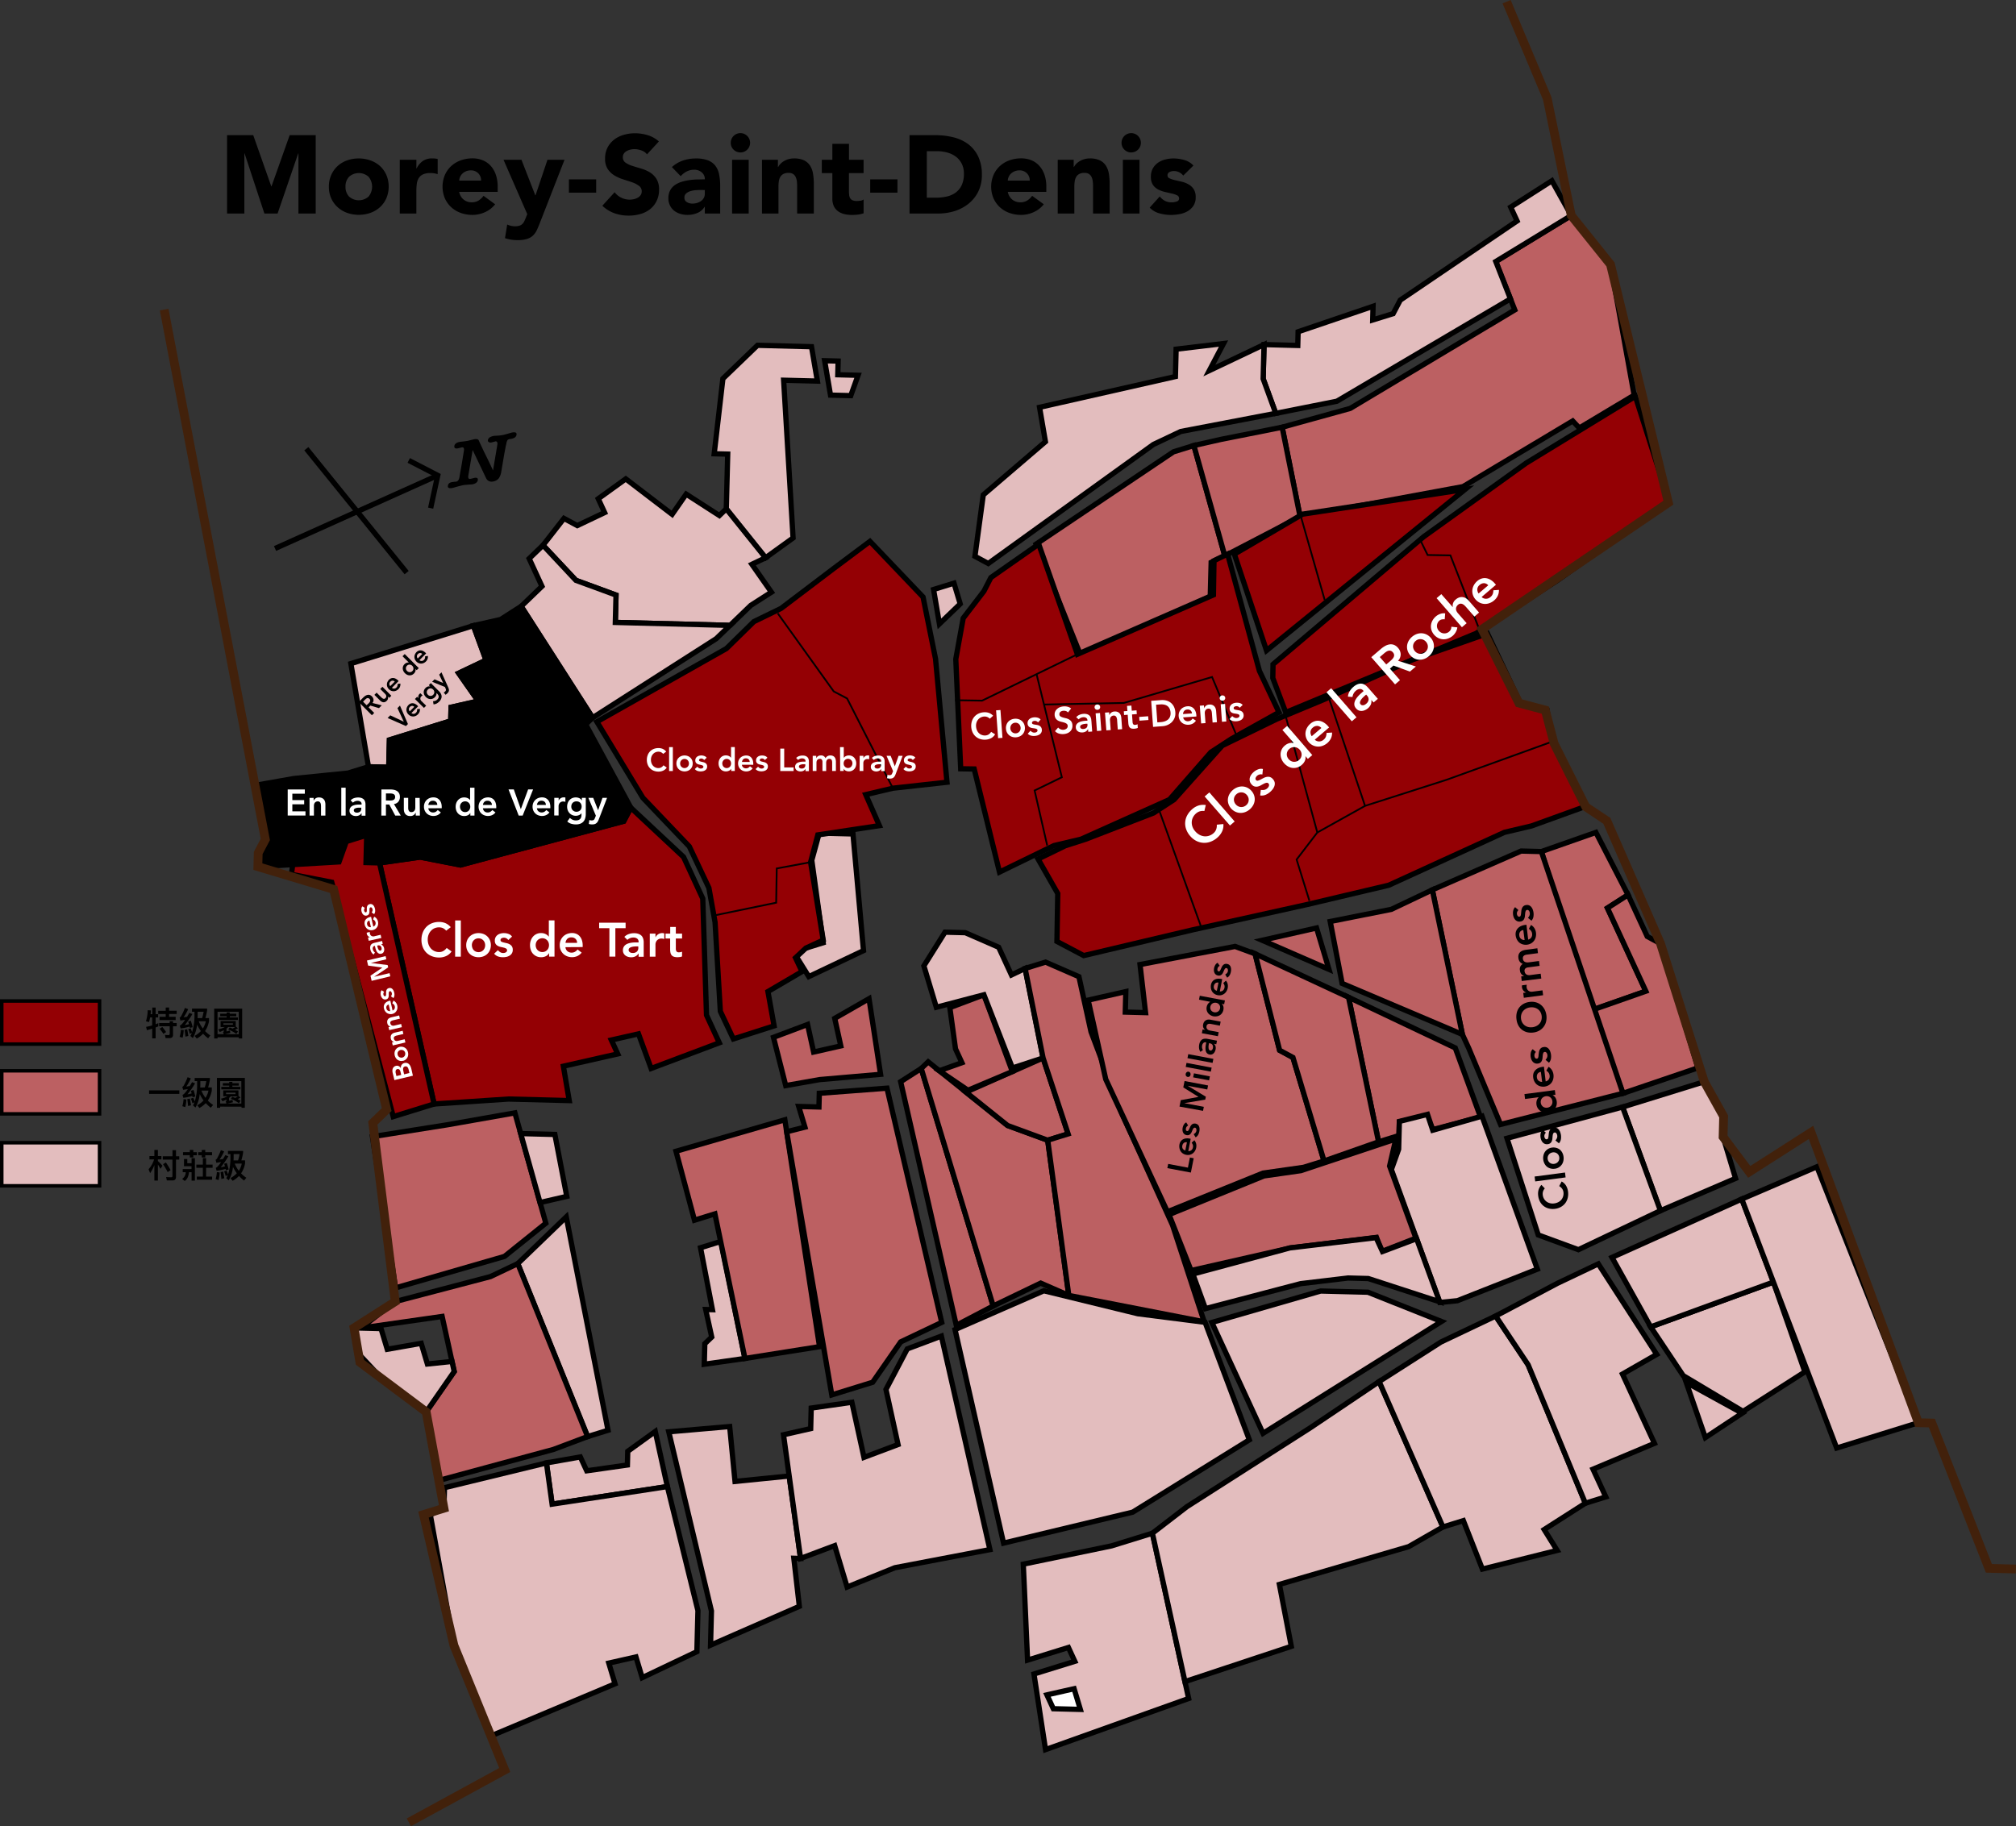 <?xml version="1.0" encoding="UTF-8"?> <svg xmlns="http://www.w3.org/2000/svg" id="f75ad67e-8a2c-4125-94fe-3feb8e50c613" data-name="圖層 1" viewBox="0 0 1146.59 1038.92"><rect x="0" y="0" width="1146.59" height="1038.92" fill="#333333" stroke="none"/><title>Morey st Denis en la rue de vergy</title><rect x="1" y="569.47" width="55.62" height="24.51" style="fill:#940004;stroke:#000;stroke-miterlimit:10;stroke-width:2px"></rect><rect x="1" y="650.1" width="55.62" height="24.51" style="fill:#e3bdbe;stroke:#000;stroke-miterlimit:10;stroke-width:2px"></rect><rect x="1" y="609.17" width="55.62" height="24.51" style="fill:#bc6062;stroke:#000;stroke-miterlimit:10;stroke-width:2px"></rect><path d="M133.38,554l-1.72-.49a25.75,25.75,0,0,0,1-6.29l1.78.14c0,.71-.07,1.43-.15,2.12h.95v-3.74h1.91v3.74h1.42v1.89h-1.42v3.86c.53-.21,1-.41,1.52-.64v1.85l-1.52.61v6.19H135.2v-5.51c-1,.32-2,.63-3,.89l-.48-1.91a30.87,30.87,0,0,0,3.45-.81v-4.53H134A21.91,21.91,0,0,1,133.38,554Zm11.42-8.31v1.84h4.32v1.83H144.8V551h3.73v1.86h-9.16V551h3.5V549.4h-4.26v-1.83h4.26v-1.84Zm.32,8.82v-1h1.93v1h2.07v1.86h-2.07v4.83c0,1.27-.68,1.91-2,1.91h-2.24l-.4-1.86a17.06,17.06,0,0,0,2,.14c.5,0,.74-.23.74-.67v-4.35h-6v-1.86Zm-2,5.12-1.56,1.09a22.18,22.18,0,0,0-2.15-2.93l1.53-1A23.73,23.73,0,0,1,143.08,559.67Z" transform="translate(-48.63 27.47)"></path><path d="M158.21,556.9l-1.57.4-.17-.76a30.38,30.38,0,0,1-5.09,1.08L150.9,556a3.59,3.59,0,0,0,.82-.51,15.58,15.58,0,0,0,2.19-2.78c-.87.13-1.76.26-2.67.42l-.45-1.69a2.05,2.05,0,0,0,.78-.68,31.53,31.53,0,0,0,2.23-4.83l1.86.7a28.08,28.08,0,0,1-2.62,4.64c.65-.08,1.31-.19,2-.3.4-.68.84-1.4,1.29-2.2l1.72.64a46.93,46.93,0,0,1-4.33,6.29c.79-.15,1.59-.32,2.4-.53-.15-.51-.32-1-.47-1.48l1.49-.49A35.78,35.78,0,0,1,158.21,556.9Zm-5.09,1.67a21.78,21.78,0,0,1-.64,4.33l-1.69-.53a16.5,16.5,0,0,0,.72-4Zm2.63,3.31-1.67.4c-.13-1.48-.28-2.77-.47-3.9l1.48-.31C155.33,559.25,155.56,560.52,155.75,561.88Zm2.12-2.16a32,32,0,0,0,1.37-10v-1.61h-1.41v-1.78h8.6v1a31.25,31.25,0,0,1-1,4.37h2.08v1.76a14.74,14.74,0,0,1-2.26,5.64,17.46,17.46,0,0,0,3,2.5L167,563.23a21.24,21.24,0,0,1-2.86-2.62,14.44,14.44,0,0,1-3.6,2.77l-1.25-1.54a14,14,0,0,0,3.6-2.74,22.41,22.41,0,0,1-2.18-3.68,18.49,18.49,0,0,1-2.42,7.69l-1.4-1.23a16.21,16.21,0,0,0,.85-1.72l-1.17.51a23.84,23.84,0,0,0-.87-2.63l1.36-.48A22,22,0,0,1,157.87,559.72Zm5.72-8a29.59,29.59,0,0,0,.85-3.6h-3.39v1.61c0,.68,0,1.35-.05,2Zm.42,5.91a11.81,11.81,0,0,0,1.66-4.11h-4A16.89,16.89,0,0,0,164,557.66Z" transform="translate(-48.63 27.47)"></path><path d="M186.36,563.3h-1.9v-.66H172.35v.66h-1.9V546.35h15.91Zm-10.45-2.44-.46-1.17a.61.61,0,0,0,.46-.57v-.5a21.48,21.48,0,0,1-2.28,1l-.89-1.46a13.81,13.81,0,0,0,3.77-1.36h-2.42V553.4h8.63v3.16s0,0,.06,0l1.15.91c-.53.34-1.06.64-1.59.93.57.28,1.1.59,1.63.91l-.91,1.4a20.73,20.73,0,0,0-4.6-2.5l.8-1.15a13.06,13.06,0,0,1,1.64.66c.57-.31,1.1-.63,1.56-.93h-4a8.76,8.76,0,0,1-1,.91v1.63c.64-.15,1.27-.33,1.91-.52l.28,1.35c-1.07.28-2.15.53-3.23.74h8V548.13H172.35v12.73Zm1.61-11.61v-.74h1.77v.74H183v1.4h-3.66v.7h4.59v1.44H173v-1.44h4.53v-.7h-3.66v-1.4Zm3.57,5.44H175.7v.81h5.39Z" transform="translate(-48.63 27.47)"></path><path d="M150.63,592.84v2H133.42v-2Z" transform="translate(-48.63 27.47)"></path><path d="M159.73,596.36l-1.57.4L158,596a30.48,30.48,0,0,1-5.1,1.08l-.47-1.67a3.51,3.51,0,0,0,.81-.51,15.1,15.1,0,0,0,2.2-2.78c-.87.13-1.76.26-2.67.41l-.45-1.68a2.12,2.12,0,0,0,.77-.68,32.53,32.53,0,0,0,2.24-4.83l1.85.7a27.8,27.8,0,0,1-2.61,4.64c.64-.08,1.31-.19,2-.31l1.29-2.19,1.72.64a45.88,45.88,0,0,1-4.34,6.29c.8-.15,1.59-.32,2.41-.53-.15-.51-.32-1-.48-1.48l1.5-.49A35.78,35.78,0,0,1,159.73,596.36Zm-5.1,1.66a21.17,21.17,0,0,1-.64,4.34l-1.68-.53a16.52,16.52,0,0,0,.71-4Zm2.64,3.32-1.67.4c-.13-1.48-.28-2.77-.47-3.9l1.47-.31C156.85,598.71,157.08,600,157.27,601.34Zm2.12-2.16a32,32,0,0,0,1.36-10v-1.61h-1.4v-1.78H168v1a31,31,0,0,1-1,4.38h2.08V593a14.57,14.57,0,0,1-2.25,5.64,17.46,17.46,0,0,0,3,2.5l-1.32,1.57a20.55,20.55,0,0,1-2.86-2.61,14.53,14.53,0,0,1-3.6,2.76l-1.25-1.53a14,14,0,0,0,3.6-2.75,20.64,20.64,0,0,1-2.18-3.67,18.68,18.68,0,0,1-2.42,7.69l-1.41-1.23a15.49,15.49,0,0,0,.86-1.73l-1.18.52a22.1,22.1,0,0,0-.87-2.64l1.36-.47A21.09,21.09,0,0,1,159.39,599.18Zm5.72-8a32.11,32.11,0,0,0,.85-3.6h-3.39v1.61c0,.68,0,1.34-.06,2Zm.41,5.9a11.59,11.59,0,0,0,1.67-4.1h-4A17.51,17.51,0,0,0,165.52,597.11Z" transform="translate(-48.63 27.47)"></path><path d="M187.87,602.76H186v-.66H173.86v.66H172v-17h15.9Zm-10.45-2.44-.45-1.18a.59.59,0,0,0,.45-.57v-.49a21.28,21.28,0,0,1-2.27.95l-.89-1.46a14.43,14.43,0,0,0,3.77-1.36H175.6v-3.35h8.64V596l0,0,1.16.91c-.53.34-1.06.64-1.59.93a18.41,18.41,0,0,1,1.63.91l-.91,1.4a21,21,0,0,0-4.6-2.5l.79-1.16a17.19,17.19,0,0,1,1.65.66,17.66,17.66,0,0,0,1.55-.92h-4a9.85,9.85,0,0,1-1,.9v1.63c.65-.15,1.27-.32,1.92-.51l.28,1.35c-1.08.28-2.16.53-3.24.74h8V587.59H173.86v12.73ZM179,588.71V588h1.78v.74h3.66v1.4h-3.66v.7h4.58v1.44H174.5v-1.44H179v-.7h-3.65v-1.4Zm3.58,5.43h-5.4V595h5.4Z" transform="translate(-48.63 27.47)"></path><path d="M136.43,630.21v-3.48h2v3.48h2v1.91h-2v.93a36.93,36.93,0,0,1,2.61,2.67l-1.15,1.75c-.57-1-1-1.8-1.46-2.45v9.15h-2v-8.86a21.81,21.81,0,0,1-2.42,4.62l-.87-2.22a15.3,15.3,0,0,0,3.14-5.59h-2.65v-1.91Zm7.1,13.84-.43-1.91c1.06.08,2.06.12,3,.12.39,0,.6-.23.6-.69v-9.33H141.2v-1.91h5.53v-3.49h2v3.49h1.84v1.91h-1.84v9.83c0,1.32-.64,2-1.89,2Zm2.1-5.85L144,639.34a39,39,0,0,0-2.64-4.49l1.61-1A38.1,38.1,0,0,1,145.63,638.2Z" transform="translate(-48.63 27.47)"></path><path d="M155.15,631.9v2.38h2.44v-2.86h1.89v12.77h-1.89v-4.81h-1.48c-.21,2.38-1,4-2.4,5l-1.5-1.16a4.61,4.61,0,0,0,2.06-3.82h-1.72V637.6h5V636h-4.28V631.9Zm1.43-3.92v-1.25h2V628h2v1.76h-2V631h-2v-1.29h-3.86V628Zm9.26,3.41v3.69h3.7v1.8h-3.7v5h3.43v1.78h-8.71v-1.78H164v-5h-3.69v-1.8H164v-3.69Zm-.47-4.66V628h3.86v1.76h-3.86V631h-2v-1.29h-2V628h2v-1.25Z" transform="translate(-48.63 27.47)"></path><path d="M178.67,637.86l-1.57.4-.17-.76a30.48,30.48,0,0,1-5.1,1.08l-.47-1.66a3.84,3.84,0,0,0,.82-.52,15.22,15.22,0,0,0,2.19-2.78l-2.67.42-.45-1.69a2,2,0,0,0,.77-.68,31.55,31.55,0,0,0,2.24-4.83l1.85.7a27.4,27.4,0,0,1-2.61,4.64c.64-.07,1.31-.19,2-.3.4-.68.83-1.4,1.29-2.2l1.72.65a45.65,45.65,0,0,1-4.34,6.28c.8-.15,1.6-.32,2.41-.53-.15-.51-.32-1-.47-1.47l1.49-.5A35.78,35.78,0,0,1,178.67,637.86Zm-5.09,1.67a21.84,21.84,0,0,1-.65,4.34l-1.68-.53a16.59,16.59,0,0,0,.72-4Zm2.63,3.31-1.67.4c-.13-1.48-.28-2.76-.47-3.9l1.48-.3C175.79,640.21,176,641.48,176.21,642.84Zm2.12-2.16a31.66,31.66,0,0,0,1.36-10v-1.61h-1.4v-1.78h8.6v1a31.13,31.13,0,0,1-1,4.37H188v1.76a14.85,14.85,0,0,1-2.26,5.65,18.34,18.34,0,0,0,3,2.5l-1.32,1.57a21.24,21.24,0,0,1-2.86-2.62,14.62,14.62,0,0,1-3.6,2.77l-1.25-1.53a14.44,14.44,0,0,0,3.6-2.75,22.74,22.74,0,0,1-2.18-3.67,18.63,18.63,0,0,1-2.42,7.68l-1.4-1.23a18.38,18.38,0,0,0,.85-1.72l-1.18.51a20.78,20.78,0,0,0-.87-2.63l1.37-.48C177.8,639.21,178.08,639.93,178.33,640.68Zm5.72-8a31.59,31.59,0,0,0,.85-3.6h-3.39v1.61c0,.69,0,1.35-.06,2Zm.42,5.91a11.74,11.74,0,0,0,1.66-4.11h-4A16.71,16.71,0,0,0,184.47,638.62Z" transform="translate(-48.63 27.47)"></path><polygon points="358.77 459.5 354.73 467.19 261.91 492.09 238.98 487.6 215.85 490.91 246.89 628.05 289.21 625.24 323.75 626.12 320.42 606.56 351.32 599.56 347.69 591.67 363.14 588.17 370.32 607.84 409.1 593.25 401.82 577.48 399.69 511.2 388.77 487.54 358.77 459.5" style="fill:#940004;stroke:#000;stroke-miterlimit:10;stroke-width:3px"></polygon><path d="M491,317.3" transform="translate(-48.63 27.47)" style="fill:none;stroke:#000;stroke-miterlimit:10"></path><polygon points="491.11 540.81 485.13 474.43 465.94 473.94 461.7 489.41 468.18 536.32 456.56 539.92 452.62 543.72 460 555.59 491.11 540.81" style="fill:#e3bdbe;stroke:#000;stroke-miterlimit:10;stroke-width:3px"></polygon><polygon points="679.02 253.45 667.41 257.05 589.24 309.58 614.5 372.56 688.33 339.39 688.84 319.92 696.61 316.23 679.02 253.45" style="fill:#bc6062;stroke:#000;stroke-miterlimit:10;stroke-width:3px"></polygon><polygon points="850.72 148.77 861.53 176.31 767.91 232.35 729.22 243.05 739.43 293.95 832.06 276.84 894.47 239.49 898.21 243.48 929.42 224.8 915.97 150.44 893.64 122.6 850.72 148.77" style="fill:#bc6062;stroke:#000;stroke-miterlimit:10;stroke-width:3px"></polygon><polygon points="694.48 249.95 729.22 243.05 739.43 293.95 696.61 316.23 679.02 253.45 694.48 249.95" style="fill:#bc6062;stroke:#000;stroke-miterlimit:10;stroke-width:3px"></polygon><polygon points="859.19 117.82 862.83 125.7 796.38 170.75 792.34 178.44 780.72 182.03 780.92 174.25 738.3 188.74 738.1 196.53 718.91 196.03 718.41 215.5 725.58 235.16 760.33 228.26 859.07 170.04 850.72 148.77 893.64 122.6 882.62 102.84 859.19 117.82" style="fill:#e3bdbe;stroke:#000;stroke-miterlimit:10;stroke-width:3px"></polygon><polygon points="591.24 231.72 594.58 251.28 559.23 281.55 554.49 316.48 562.07 320.57 655.99 252.86 671.55 245.47 725.58 235.16 718.41 215.5 718.91 196.03 687.8 210.82 695.88 195.44 668.91 198.65 668.51 214.22 591.24 231.72" style="fill:#e3bdbe;stroke:#000;stroke-miterlimit:10;stroke-width:3px"></polygon><polygon points="269.25 355.93 276.43 375.59 260.88 382.98 271.99 398.85 256.54 402.35 256.34 410.13 221.49 420.93 221.09 436.5 209.57 436.21 199.56 377.52 269.25 355.93" style="fill:#e3bdbe;stroke:#000;stroke-miterlimit:10;stroke-width:3px"></polygon><polygon points="461.04 216.7 445.69 216.31 451.06 306.04 435.4 317.33 413.07 289.49 413.88 258.34 406.2 258.15 411.14 215.42 430.83 196.45 461.54 197.24 464.88 216.8 461.04 216.7" style="fill:#e3bdbe;stroke:#000;stroke-miterlimit:10;stroke-width:3px"></polygon><polygon points="343.88 291.61 328.33 299 320.75 294.92 308.84 310.19 327.53 330.15 350.36 338.53 349.96 354.1 415.21 355.77 427.03 344.38 438.74 336.89 427.63 321.03 435.4 317.33 413.07 289.49 409.14 293.28 390.25 281.11 382.27 292.6 355.9 272.44 340.25 283.73 343.88 291.61" style="fill:#e3bdbe;stroke:#000;stroke-miterlimit:10;stroke-width:3px"></polygon><polygon points="296.42 344.94 337.04 408.31 407.33 363.36 415.21 355.77 349.96 354.1 350.36 338.53 327.53 330.15 308.84 310.19 300.96 317.78 308.24 333.55 296.42 344.94" style="fill:#e3bdbe;stroke:#000;stroke-miterlimit:10;stroke-width:3px"></polygon><polygon points="147.86 446.31 150.9 477.56 146.86 485.24 146.66 493.03 192.82 490.32 196.96 478.74 208.57 475.14 208.17 490.71 215.85 490.91 238.98 487.6 261.91 492.09 354.73 467.19 358.77 459.5 333.1 412.1 337.04 408.31 296.42 344.94 284.71 352.43 269.25 355.93 276.43 375.59 260.88 382.98 271.99 398.85 256.54 402.35 256.34 410.13 221.49 420.93 221.09 436.5 209.57 436.21 197.96 439.81 167.15 442.91 147.86 446.31" style="stroke:#000;stroke-miterlimit:10;stroke-width:3px"></polygon><polygon points="188.68 501.9 223.66 635.24 246.89 628.05 215.85 490.91 208.17 490.71 208.57 475.14 196.96 478.74 192.82 490.32 166.48 491.87 165.75 497.41 188.68 501.9" style="fill:#940004;stroke:#000;stroke-miterlimit:10;stroke-width:3px"></polygon><polygon points="292.85 633.12 310.44 695.9 286.91 714.78 224.99 732.67 211.84 646.63 254.26 639.92 292.85 633.12" style="fill:#bc6062;stroke:#000;stroke-miterlimit:10;stroke-width:3px"></polygon><polygon points="315.58 645.39 322.35 680.62 307.14 684.13 296.15 644.89 315.58 645.39" style="fill:#e3bdbe;stroke:#000;stroke-miterlimit:10;stroke-width:3px"></polygon><polygon points="322.05 692.3 294.48 718.87 334.2 817.27 345.81 813.68 322.05 692.3" style="fill:#e3bdbe;stroke:#000;stroke-miterlimit:10;stroke-width:3px"></polygon><polygon points="251.46 748.93 258.33 780.27 242.38 803.24 249.06 842.36 314.81 824.57 334.2 817.27 294.48 718.87 278.93 726.26 224.79 740.46 205.2 755.54 251.46 748.93" style="fill:#bc6062;stroke:#000;stroke-miterlimit:10;stroke-width:3px"></polygon><polygon points="216.71 755.83 220.25 767.61 239.54 764.21 243.08 775.98 257.07 774.53 258.33 780.27 242.38 803.24 216.01 783.08 204.8 771.11 201.36 755.44 216.71 755.83" style="fill:#e3bdbe;stroke:#000;stroke-miterlimit:10;stroke-width:3px"></polygon><polygon points="330.06 828.86 333.7 836.74 356.83 833.44 357.03 825.65 372.68 814.36 379.56 845.71 314.01 855.71 310.77 832.26 330.06 828.86" style="fill:#e3bdbe;stroke:#000;stroke-miterlimit:10;stroke-width:3px"></polygon><polygon points="361.7 942.64 365.24 954.42 396.35 939.63 396.95 916.27 379.56 845.71 314.01 855.71 310.77 832.26 252.79 846.35 252.49 858.03 244.72 861.73 258.17 936.09 279.89 987.29 349.79 957.92 346.25 946.14 361.7 942.64" style="fill:#e3bdbe;stroke:#000;stroke-miterlimit:10;stroke-width:3px"></polygon><polygon points="380.36 814.56 404.62 916.47 404.12 935.93 454.62 913.85 451.49 886.5 455.32 886.6 448.85 839.69 418.04 842.79 415 811.55 380.36 814.56" style="fill:#e3bdbe;stroke:#000;stroke-miterlimit:10;stroke-width:3px"></polygon><polygon points="484.5 797.75 491.37 829.09 510.76 821.8 503.89 790.45 511.97 775.08 516 767.39 535.4 760.1 563 881.57 508.96 891.87 481.79 902.86 474.72 879.31 455.32 886.6 445.61 816.23 461.07 812.73 461.37 801.05 484.5 797.75" style="fill:#e3bdbe;stroke:#000;stroke-miterlimit:10;stroke-width:3px"></polygon><polygon points="655.42 872.25 676.04 966.27 594.64 995.35 588.06 952.33 611.29 945.13 607.66 937.25 584.42 944.45 581.99 889.85 632.19 879.44 655.42 872.25" style="fill:#e3bdbe;stroke:#000;stroke-miterlimit:10;stroke-width:3px"></polygon><polygon points="610.89 960.71 614.43 972.48 599.08 972.09 595.44 964.21 610.89 960.71" style="fill:#fff;stroke:#000;stroke-miterlimit:10;stroke-width:3px"></polygon><polygon points="820.67 868.69 784.39 785.95 745.3 812.22 675.01 857.17 655.42 872.25 673.94 956.66 734.42 936.6 727.65 901.37 801.18 879.88 820.67 868.69" style="fill:#e3bdbe;stroke:#000;stroke-miterlimit:10;stroke-width:3px"></polygon><polygon points="850.64 748.69 869.13 776.43 901.67 855.18 878.24 870.16 885.62 882.04 843.1 892.64 832.28 865.09 820.67 868.69 784.39 785.95 819.53 763.48 850.64 748.69" style="fill:#e3bdbe;stroke:#000;stroke-miterlimit:10;stroke-width:3px"></polygon><polygon points="942.26 770.52 922.77 781.7 940.96 821.13 906.01 835.81 913.29 851.58 901.67 855.18 869.13 776.43 850.64 748.69 885.69 730.11 909.02 719.02 942.26 770.52" style="fill:#e3bdbe;stroke:#000;stroke-miterlimit:10;stroke-width:3px"></polygon><polygon points="959.02 786.45 969.91 817.83 990.88 803.97 959.02 786.45" style="fill:#e3bdbe;stroke:#000;stroke-miterlimit:10;stroke-width:3px"></polygon><polygon points="1008.62 729.36 1026.51 780.46 991.36 802.94 957.31 782.59 938.82 754.85 1008.62 729.36" style="fill:#e3bdbe;stroke:#000;stroke-miterlimit:10;stroke-width:3px"></polygon><polygon points="990.63 682.15 916.8 715.33 938.82 754.85 1008.62 729.36 990.63 682.15" style="fill:#e3bdbe;stroke:#000;stroke-miterlimit:10;stroke-width:3px"></polygon><polygon points="1033.35 663.77 1091.06 809.39 1044.6 823.78 990.63 682.15 1033.35 663.77" style="fill:#e3bdbe;stroke:#000;stroke-miterlimit:10;stroke-width:3px"></polygon><polygon points="922.84 629.78 944.37 688.76 987.09 670.38 980.01 646.82 980.31 635.14 969.3 615.38 922.84 629.78" style="fill:#e3bdbe;stroke:#000;stroke-miterlimit:10;stroke-width:3px"></polygon><polygon points="857.09 647.57 874.87 702.56 897.7 710.94 944.37 688.76 922.84 629.78 857.09 647.57" style="fill:#e3bdbe;stroke:#000;stroke-miterlimit:10;stroke-width:3px"></polygon><polygon points="907.65 473.56 925.94 509.09 914.23 516.58 936.06 563.89 905.05 574.78 876.64 484.45 907.65 473.56" style="fill:#bc6062;stroke:#000;stroke-miterlimit:10;stroke-width:3px"></polygon><polygon points="965.66 607.5 944.43 536.83 936.86 532.74 925.94 509.09 914.23 516.58 936.06 563.89 905.05 574.78 923.04 621.99 965.66 607.5" style="fill:#bc6062;stroke:#000;stroke-miterlimit:10;stroke-width:3px"></polygon><polygon points="814.63 506.24 831.72 588.49 835.36 596.37 853.45 639.69 923.04 621.99 876.64 484.45 865.13 484.16 814.63 506.24" style="fill:#bc6062;stroke:#000;stroke-miterlimit:10;stroke-width:3px"></polygon><polygon points="756.55 524.23 763.33 559.47 831.72 588.49 814.63 506.24 791.3 517.33 756.55 524.23" style="fill:#bc6062;stroke:#000;stroke-miterlimit:10;stroke-width:3px"></polygon><polygon points="766.97 567.35 784.06 649.6 795.67 646 795.87 638.21 811.33 634.71 814.96 642.6 842.03 635.5 827.68 596.17 766.97 567.35" style="fill:#bc6062;stroke:#000;stroke-miterlimit:10;stroke-width:3px"></polygon><polygon points="795.47 653.78 791.33 665.36 818.88 740.97 828.88 739.97 874.37 722.03 842.88 634.97 814.88 642.97 811.88 633.97 795.88 637.97 795.47 653.78" style="fill:#e3bdbe;stroke:#000;stroke-miterlimit:10;stroke-width:3px"></polygon><polygon points="664.88 690.97 677.42 722.8 733.88 709.97 782.88 703.97 785.88 711.97 805.31 704.4 790.33 663.36 793.88 647.97 739.88 665.97 718.88 668.97 664.88 690.97" style="fill:#bc6062;stroke:#000;stroke-miterlimit:10;stroke-width:3px"></polygon><polygon points="685.59 744.47 739.73 730.27 766.7 727.06 778.21 727.36 818.78 740.58 805.68 704.69 786.29 711.98 782.65 704.1 733.64 709.92 678.42 724.8 685.59 744.47" style="fill:#e3bdbe;stroke:#000;stroke-miterlimit:10;stroke-width:3px"></polygon><polygon points="689.23 752.35 718.34 815.42 819.84 751.8 778.01 735.14 751.15 734.46 689.23 752.35" style="fill:#e3bdbe;stroke:#000;stroke-miterlimit:10;stroke-width:3px"></polygon><polygon points="543.17 756.4 570.77 877.87 644.2 860.27 710.56 819.12 685.39 752.25 647.11 747.38 593.67 734.32 543.17 756.4" style="fill:#e3bdbe;stroke:#000;stroke-miterlimit:10;stroke-width:3px"></polygon><polygon points="410.03 706.24 423.68 772.82 400.55 776.12 400.85 764.44 404.79 760.65 401.36 744.98 405.19 745.08 398.42 709.84 410.03 706.24" style="fill:#e3bdbe;stroke:#000;stroke-miterlimit:10;stroke-width:3px"></polygon><polygon points="446.38 637.05 466.11 766.11 423.68 772.82 406.6 690.57 394.98 694.17 384.47 654.95 446.38 637.05" style="fill:#bc6062;stroke:#000;stroke-miterlimit:10;stroke-width:3px"></polygon><polygon points="504.46 619.06 535.6 752.31 512.27 763.4 496.31 786.37 473.08 793.56 447.42 643.85 457.8 641.24 454.26 629.46 465.77 629.76 465.97 621.97 504.46 619.06" style="fill:#bc6062;stroke:#000;stroke-miterlimit:10;stroke-width:3px"></polygon><polygon points="494.25 568.16 500.82 611.18 466.17 614.18 446.88 617.59 439.91 590.14 459.3 582.84 462.74 598.51 478.19 595.01 474.75 579.34 494.25 568.16" style="fill:#bc6062;stroke:#000;stroke-miterlimit:10;stroke-width:3px"></polygon><polygon points="523.95 607.87 564.88 742.97 543.88 753.97 512.24 615.37 523.95 607.87" style="fill:#bc6062;stroke:#000;stroke-miterlimit:10;stroke-width:3px"></polygon><polygon points="595.88 648.67 607.88 736.97 591.88 729.97 564.88 742.97 523.95 607.87 527.89 604.08 573.05 640.3 595.88 648.67" style="fill:#bc6062;stroke:#000;stroke-miterlimit:10;stroke-width:3px"></polygon><polygon points="593.24 601.86 607.49 645.07 595.88 648.67 573.05 640.3 549.36 621.3 593.24 601.86" style="fill:#bc6062;stroke:#000;stroke-miterlimit:10;stroke-width:3px"></polygon><polygon points="540.21 573.23 543.44 596.69 547.08 604.57 534.22 609.16 550.52 620.24 575.76 609.6 559.6 565.93 540.21 573.23" style="fill:#bc6062;stroke:#000;stroke-miterlimit:10;stroke-width:3px"></polygon><polygon points="537.47 530.31 525.45 549.48 532.53 573.03 559.6 565.93 575.81 607.58 593.24 601.86 583.03 550.95 575.25 554.65 567.98 538.88 548.98 530.6 537.47 530.31" style="fill:#e3bdbe;stroke:#000;stroke-miterlimit:10;stroke-width:3px"></polygon><polygon points="613.63 555.63 620.51 586.97 637.88 632.97 666.88 696.97 684.88 751.97 607.88 736.97 595.88 648.67 607.49 645.07 593.24 601.86 583.03 550.95 594.64 547.35 613.63 555.63" style="fill:#bc6062;stroke:#000;stroke-miterlimit:10;stroke-width:3px"></polygon><polygon points="648.38 548.73 651.52 576.08 640 575.78 640.3 564.11 618.88 568.97 628.88 613.97 663.97 689.37 718.3 667.39 741.43 664.09 753.05 660.49 735.36 601.6 727.78 597.51 713.83 542.62 702.42 538.43 648.38 548.73" style="fill:#bc6062;stroke:#000;stroke-miterlimit:10;stroke-width:3px"></polygon><polygon points="748.78 527.93 755.85 551.48 717.87 534.93 748.78 527.93" style="fill:#bc6062;stroke:#000;stroke-miterlimit:10;stroke-width:3px"></polygon><polygon points="740.4 554.98 744.1 556.71 766.97 567.35 784.06 649.6 753.05 660.49 735.36 601.6 727.78 597.51 713.83 542.62 740.4 554.98" style="fill:#bc6062;stroke:#000;stroke-miterlimit:10;stroke-width:3px"></polygon><polygon points="469.02 205.22 472.35 224.78 483.87 225.08 488.01 213.5 476.49 213.2 476.69 205.41 469.02 205.22" style="fill:#e3bdbe;stroke:#000;stroke-miterlimit:10;stroke-width:3px"></polygon><polygon points="542.58 331.76 546.12 343.54 534.3 354.92 530.96 335.36 542.58 331.76" style="fill:#e3bdbe;stroke:#000;stroke-miterlimit:10;stroke-width:3px"></polygon><polyline points="93.36 176.12 150.9 477.56 146.86 485.24 146.66 493.03 189.75 505.97 219.92 631.25 212.04 638.84 224.79 740.46 201.36 755.44 204.7 775 242.38 803.24 252.49 858.03 240.88 861.63 258.17 936.09 287.07 1006.95 232.53 1036.72" style="fill:none;stroke:#42210b;stroke-miterlimit:10;stroke-width:5px"></polyline><path d="M279.91,298.29q-28.53-35.24-57.05-70.48" transform="translate(-48.63 27.47)" style="fill:none;stroke:#000;stroke-miterlimit:10;stroke-width:3px"></path><line x1="248.96" y1="270.45" x2="156.43" y2="312.04" style="fill:none;stroke:#000;stroke-miterlimit:10;stroke-width:3px"></line><path d="M321.28,223.91l0,0c.73,1.54,1.4,3,2,4.28s1.25,2.6,1.87,3.84,1.25,2.54,1.88,3.85,1.3,2.74,2,4.28l2.07-12.25c.32-1.91.48-2.93.47-3q-.09-1.38-1.17-1.29a1.77,1.77,0,0,1-.46.14l-.66.18-.65.18-.55.12a1.92,1.92,0,0,1-1.49-.24,1,1,0,0,1-.47-1.06c.21-1.24,1.27-2,3.18-2.38l.36-.09a.78.78,0,0,1,.35,0l2-.13c.44,0,.87-.07,1.3-.13s.81-.11,1.16-.17c.7-.13,1.73-.4,3.09-.8l1.66-.49a1.52,1.52,0,0,0,.34-.1l.38-.07c1.85-.34,2.67.1,2.46,1.31s-1.17,1.94-2.92,2.27a3.17,3.17,0,0,0-.37.08.31.31,0,0,1-.25,0l-.33.06a2,2,0,0,0-1.24.61,5.3,5.3,0,0,0-.64,1.77c-.06.36-.14.72-.23,1.07s-.17.72-.23,1.08l-.73,3.81-1.68,9.93a9.15,9.15,0,0,1-1.53,4.17,5.24,5.24,0,0,1-3.25,1.71,3.41,3.41,0,0,1-4-2.09l-7.55-15.81L315,243c-.25,1.49.14,2.15,1.19,1.95l.39-.09.62-.13.8-.22.42-.11c1.49-.28,2.14.16,1.95,1.33s-1.27,2-3.18,2.35l-.33.06a.37.37,0,0,0-.21,0l-.17,0-1.82.11h.05l-1.5.15c-.48,0-.92.11-1.33.18s-.74.16-1.28.3l-1.71.44-2.29.65a1.22,1.22,0,0,0-.34.1l-.47.09c-1.82.33-2.62-.11-2.42-1.33s1-1.8,2.53-2.08H306l.23,0,.91-.16a4,4,0,0,0,.89-.05c1-.19,1.65-1,1.9-2.53l.44-2.6.61-3.3.53-3.18.95-5.89c.26-1.52-.14-2.19-1.19-2a4.27,4.27,0,0,0-.48.13l-.18.05a.69.69,0,0,1-.17,0,5.81,5.81,0,0,1-.78.24l-.62.13c-1.49.28-2.14-.17-2-1.33s1.22-2,3-2.32l.38-.07a2.59,2.59,0,0,1,.47-.05l2-.23c.58-.07,1.06-.14,1.45-.21s1-.23,2-.48,1.63-.41,2.17-.51a3.51,3.51,0,0,1,1.55,0,1.47,1.47,0,0,1,.85.63Z" transform="translate(-48.63 27.47)"></path><polyline points="232.48 261.94 248.96 270.45 244.93 289.08" style="fill:none;stroke:#000;stroke-miterlimit:10;stroke-width:3px"></polyline><path d="M302.39,502a5.6,5.6,0,0,0-2-1.52,5.26,5.26,0,0,0-2-.38,6.45,6.45,0,0,0-2.68.53,5.93,5.93,0,0,0-2,1.47,6.74,6.74,0,0,0-1.34,2.2,7.64,7.64,0,0,0-.47,2.69,8.55,8.55,0,0,0,.47,2.87,7,7,0,0,0,1.33,2.26,6.29,6.29,0,0,0,2.06,1.5,6.43,6.43,0,0,0,2.67.54,4.81,4.81,0,0,0,2.25-.56,6.16,6.16,0,0,0,2-1.78l2.79,2a7.63,7.63,0,0,1-3.14,2.62,9.64,9.64,0,0,1-3.95.82,11,11,0,0,1-4.05-.72,9.2,9.2,0,0,1-3.17-2,9.39,9.39,0,0,1-2.08-3.18,10.91,10.91,0,0,1-.75-4.12,11.39,11.39,0,0,1,.75-4.21,9.56,9.56,0,0,1,2.08-3.23,9.2,9.2,0,0,1,3.17-2.06,11,11,0,0,1,4.05-.72,9.22,9.22,0,0,1,3.59.69A8.47,8.47,0,0,1,305,500Z" transform="translate(-48.63 27.47)" style="fill:#fff"></path><path d="M307.5,496.17h3.22v20.61h-3.23Z" transform="translate(-48.63 27.47)" style="fill:#fff"></path><path d="M313.79,510.23a7,7,0,0,1,.55-2.82,6.37,6.37,0,0,1,1.49-2.16,6.65,6.65,0,0,1,2.23-1.4,7.91,7.91,0,0,1,5.48,0,6.43,6.43,0,0,1,3.72,3.56,7.5,7.5,0,0,1,0,5.64,6.41,6.41,0,0,1-1.49,2.17,6.63,6.63,0,0,1-2.23,1.39,7.91,7.91,0,0,1-5.48,0,6.38,6.38,0,0,1-2.23-1.39,6.47,6.47,0,0,1-1.49-2.16A7,7,0,0,1,313.79,510.23Zm3.22,0a4.39,4.39,0,0,0,.26,1.48A3.69,3.69,0,0,0,318,513a3.85,3.85,0,0,0,1.19.87,4,4,0,0,0,3.18,0,3.85,3.85,0,0,0,1.19-.87,3.64,3.64,0,0,0,.75-1.26,4.29,4.29,0,0,0,0-2.94,3.76,3.76,0,0,0-1.94-2.13,3.86,3.86,0,0,0-1.59-.32,3.71,3.71,0,0,0-1.59.33,3.56,3.56,0,0,0-1.19.87,3.69,3.69,0,0,0-.75,1.25A4.34,4.34,0,0,0,317,510.23Z" transform="translate(-48.63 27.47)" style="fill:#fff"></path><path d="M337.71,507.31a2.94,2.94,0,0,0-2.53-1.33,2.64,2.64,0,0,0-1.26.33,1.09,1.09,0,0,0-.62,1.06.91.91,0,0,0,.51.87,5.33,5.33,0,0,0,1.29.46l1.68.4a6.06,6.06,0,0,1,1.68.63,3.65,3.65,0,0,1,1.29,1.15,3.51,3.51,0,0,1,.51,2,3.73,3.73,0,0,1-.5,2,3.88,3.88,0,0,1-1.29,1.29,5.46,5.46,0,0,1-1.79.71,8.92,8.92,0,0,1-2,.22,8.41,8.41,0,0,1-2.76-.44,5.14,5.14,0,0,1-2.26-1.58l2.15-2a6,6,0,0,0,1.33,1.16,3.16,3.16,0,0,0,1.73.45,3.1,3.1,0,0,0,.73-.09,2.21,2.21,0,0,0,.7-.27,1.5,1.5,0,0,0,.52-.48,1.08,1.08,0,0,0,.2-.66,1.11,1.11,0,0,0-.51-1,4.28,4.28,0,0,0-1.29-.53c-.52-.14-1.08-.27-1.68-.38a6.3,6.3,0,0,1-1.68-.58,3.52,3.52,0,0,1-1.29-1.1,3.31,3.31,0,0,1-.51-2,3.84,3.84,0,0,1,.45-1.9,3.9,3.9,0,0,1,1.17-1.32,4.85,4.85,0,0,1,1.66-.76,7.31,7.31,0,0,1,1.91-.25,7.53,7.53,0,0,1,2.55.45,4.14,4.14,0,0,1,2.05,1.54Z" transform="translate(-48.63 27.47)" style="fill:#fff"></path><path d="M360.93,514.81h-.06a4.1,4.1,0,0,1-1.88,1.74,6.08,6.08,0,0,1-2.55.55,6.32,6.32,0,0,1-2.68-.54,6.05,6.05,0,0,1-2-1.45,6.3,6.3,0,0,1-1.26-2.18,8.22,8.22,0,0,1-.43-2.7,7.66,7.66,0,0,1,.46-2.7,6.73,6.73,0,0,1,1.27-2.18,5.93,5.93,0,0,1,4.51-2,6.08,6.08,0,0,1,1.61.19,5.09,5.09,0,0,1,1.23.49,4.79,4.79,0,0,1,.92.64,5.35,5.35,0,0,1,.62.67h.08v-9.19H364v20.61h-3.06Zm-7.64-4.58a4.29,4.29,0,0,0,.26,1.47,3.69,3.69,0,0,0,.75,1.25,3.5,3.5,0,0,0,1.2.87,3.63,3.63,0,0,0,1.58.33,3.68,3.68,0,0,0,3.54-2.45,4.33,4.33,0,0,0,.25-1.47,4.38,4.38,0,0,0-.25-1.48,3.69,3.69,0,0,0-.75-1.25,3.9,3.9,0,0,0-1.2-.87,3.68,3.68,0,0,0-1.59-.33,3.63,3.63,0,0,0-1.58.33,3.78,3.78,0,0,0-1.2.87,3.69,3.69,0,0,0-.75,1.25A4.39,4.39,0,0,0,353.29,510.23Z" transform="translate(-48.63 27.47)" style="fill:#fff"></path><path d="M370.23,511.37a3.33,3.33,0,0,0,1.12,2.29,3.55,3.55,0,0,0,2.34.82,3.75,3.75,0,0,0,2-.51,5.62,5.62,0,0,0,1.44-1.27l2.31,1.77a6.46,6.46,0,0,1-2.53,2,7.3,7.3,0,0,1-2.92.6,7.62,7.62,0,0,1-2.75-.49,6.63,6.63,0,0,1-2.23-1.39,6.77,6.77,0,0,1-1.49-2.16,7,7,0,0,1-.55-2.83,7.16,7.16,0,0,1,.55-2.82,6.93,6.93,0,0,1,1.49-2.17,6.83,6.83,0,0,1,2.24-1.39,7.78,7.78,0,0,1,2.74-.49,6.2,6.2,0,0,1,2.46.48,5.23,5.23,0,0,1,1.9,1.38,6.28,6.28,0,0,1,1.24,2.22,9.41,9.41,0,0,1,.44,3v.9Zm6.61-2.46a3.07,3.07,0,0,0-.89-2.27,3.27,3.27,0,0,0-2.39-.83,3.13,3.13,0,0,0-2.3.84,3.81,3.81,0,0,0-1,2.27Z" transform="translate(-48.63 27.47)" style="fill:#fff"></path><path d="M395.22,500.57h-5.83v-3.11h15.05v3.11h-5.83v16.19h-3.39Z" transform="translate(-48.63 27.47)" style="fill:#fff"></path><path d="M411.83,515h-.08a4.21,4.21,0,0,1-1.77,1.62,5.48,5.48,0,0,1-2.37.51,6.29,6.29,0,0,1-1.73-.25,4.71,4.71,0,0,1-1.51-.73,3.81,3.81,0,0,1-1.06-1.23,3.5,3.5,0,0,1-.4-1.72,4,4,0,0,1,.37-1.81,3.91,3.91,0,0,1,1-1.26,5.19,5.19,0,0,1,1.47-.8,9.76,9.76,0,0,1,1.73-.45,15.81,15.81,0,0,1,1.82-.19c.6,0,1.18,0,1.72,0h.8v-.36a2.16,2.16,0,0,0-.83-1.84,3.48,3.48,0,0,0-2.12-.61,4.95,4.95,0,0,0-3.44,1.36l-1.7-1.71a6.26,6.26,0,0,1,2.52-1.61,9,9,0,0,1,3-.49,7.38,7.38,0,0,1,2.31.31,5.44,5.44,0,0,1,1.56.8,3.61,3.61,0,0,1,.95,1.13,5.13,5.13,0,0,1,.48,1.3,7.32,7.32,0,0,1,.18,1.27c0,.41,0,.77,0,1.07v7.53h-2.9Zm-.19-4.06H411c-.45,0-1,0-1.5.05a8.69,8.69,0,0,0-1.58.26,3.73,3.73,0,0,0-1.25.6,1.33,1.33,0,0,0-.51,1.11,1.36,1.36,0,0,0,.21.77,1.64,1.64,0,0,0,.52.53,2.23,2.23,0,0,0,.72.32,3.72,3.72,0,0,0,.81.09,3.35,3.35,0,0,0,2.46-.8,3,3,0,0,0,.79-2.2Z" transform="translate(-48.63 27.47)" style="fill:#fff"></path><path d="M418.2,503.67h3.23v2.07h.05A4.14,4.14,0,0,1,423,504a4.21,4.21,0,0,1,2.29-.63,2.78,2.78,0,0,1,.58.06c.18,0,.38.08.57.13v3.17a6,6,0,0,0-.79-.18,4,4,0,0,0-.77-.07,3.21,3.21,0,0,0-2.86,1.39,3.34,3.34,0,0,0-.48,1.09,4.3,4.3,0,0,0-.12.82v7H418.2Z" transform="translate(-48.63 27.47)" style="fill:#fff"></path><path d="M427.15,506.45v-2.78h2.66v-3.79H433v3.79h3.55v2.78H433v5.72a2.91,2.91,0,0,0,.36,1.56,1.58,1.58,0,0,0,1.44.57,4.71,4.71,0,0,0,.94-.1,1.79,1.79,0,0,0,.8-.31v2.75a4,4,0,0,1-1.25.35,10.79,10.79,0,0,1-1.3.09,6.57,6.57,0,0,1-2.11-.28,2.76,2.76,0,0,1-1.29-.88,3.26,3.26,0,0,1-.64-1.46,10,10,0,0,1-.18-2v-6Z" transform="translate(-48.63 27.47)" style="fill:#fff"></path><path d="M272.94,587l-1-4.19a5,5,0,0,1-.13-1.23,3.15,3.15,0,0,1,.22-1.16,2.48,2.48,0,0,1,1.82-1.53,2.17,2.17,0,0,1,1.6.17,2.89,2.89,0,0,1,1.15,1.15h0a3,3,0,0,1,.07-1,2.62,2.62,0,0,1,.38-.87,2.8,2.8,0,0,1,.67-.66,2.77,2.77,0,0,1,.91-.4,2.88,2.88,0,0,1,1.52,0,2.7,2.7,0,0,1,1.14.7,4,4,0,0,1,.8,1.18,7.63,7.63,0,0,1,.5,1.46l.88,3.87Zm3.87-2.93-.4-1.75a2.45,2.45,0,0,0-.69-1.34,1.18,1.18,0,0,0-1.08-.25,1.2,1.2,0,0,0-.91.73,3,3,0,0,0,0,1.67l.36,1.58Zm4.67-1.11-.4-1.76c-.06-.24-.14-.5-.23-.77a2.3,2.3,0,0,0-.38-.71,1.55,1.55,0,0,0-.61-.47,1.43,1.43,0,0,0-.88,0,1.28,1.28,0,0,0-1,.83,3.63,3.63,0,0,0,.07,1.8l.42,1.84Z" transform="translate(-48.63 27.47)" style="fill:#fff"></path><path d="M277.81,576a3.73,3.73,0,0,1-1.62.06,3.82,3.82,0,0,1-1.38-.56,4,4,0,0,1-1.06-1.08,4.74,4.74,0,0,1-.71-3.09,3.82,3.82,0,0,1,1.47-2.57,4,4,0,0,1,1.48-.68,3.88,3.88,0,0,1,1.62,0,3.65,3.65,0,0,1,1.38.56,3.77,3.77,0,0,1,1.06,1.08,4.55,4.55,0,0,1,.62,1.48,4.63,4.63,0,0,1,.09,1.61,3.83,3.83,0,0,1-.48,1.44,3.78,3.78,0,0,1-2.47,1.8Zm-.42-1.82a2.45,2.45,0,0,0,.78-.33,2.36,2.36,0,0,0,.59-.59,2.39,2.39,0,0,0,.32-.79,2.15,2.15,0,0,0,0-.94,2.13,2.13,0,0,0-.38-.85,2.23,2.23,0,0,0-.63-.56,2,2,0,0,0-.79-.26,2.38,2.38,0,0,0-.84,0,2.47,2.47,0,0,0-.78.34,2.12,2.12,0,0,0-.91,1.38,2.45,2.45,0,0,0,.41,1.79,2.06,2.06,0,0,0,1.42.82A2.38,2.38,0,0,0,277.39,574.22Z" transform="translate(-48.63 27.47)" style="fill:#fff"></path><path d="M272,567.28l-.4-1.73,1.16-.28v0a2.52,2.52,0,0,1-1.12-.56,2.43,2.43,0,0,1-.72-1.35,2.87,2.87,0,0,1-.05-1.29,2.38,2.38,0,0,1,.44-1,2.56,2.56,0,0,1,.79-.67,4.11,4.11,0,0,1,1-.38l4.54-1.08.41,1.82-3.63.86c-.2,0-.42.11-.66.19a2.62,2.62,0,0,0-.65.32,1.54,1.54,0,0,0-.45.53,1.25,1.25,0,0,0,0,.8,2,2,0,0,0,.32.73,1.54,1.54,0,0,0,.53.42,1.73,1.73,0,0,0,.65.16,2.92,2.92,0,0,0,.71-.08l3.91-.92.42,1.82Z" transform="translate(-48.63 27.47)" style="fill:#fff"></path><path d="M270,558.57l-.39-1.73,1.15-.27v0a2.66,2.66,0,0,1-1.12-.57,2.43,2.43,0,0,1-.72-1.35,3,3,0,0,1-.05-1.29,2.58,2.58,0,0,1,.44-1,2.46,2.46,0,0,1,.8-.66,4.23,4.23,0,0,1,1-.39l4.53-1.08.42,1.82-3.64.87c-.2,0-.42.11-.66.18a2.49,2.49,0,0,0-.65.33,1.37,1.37,0,0,0-.45.53,1.22,1.22,0,0,0,0,.79,1.9,1.9,0,0,0,.32.73,1.64,1.64,0,0,0,.53.42,1.56,1.56,0,0,0,.65.16,2.9,2.9,0,0,0,.71-.07l3.92-.93.41,1.82Z" transform="translate(-48.63 27.47)" style="fill:#fff"></path><path d="M271.9,547.41a1.9,1.9,0,0,0,1.11-.94,2.08,2.08,0,0,0,.15-1.42,2.29,2.29,0,0,0-.54-1.08,3.19,3.19,0,0,0-.89-.65l.68-1.54a3.91,3.91,0,0,1,1.43,1.17,4.3,4.3,0,0,1,.71,1.57,4.69,4.69,0,0,1,.09,1.62,3.83,3.83,0,0,1-1.47,2.56,4,4,0,0,1-1.48.68,3.88,3.88,0,0,1-1.62,0,3.65,3.65,0,0,1-1.38-.56,3.77,3.77,0,0,1-1.06-1.08,4.55,4.55,0,0,1-.62-1.48,3.77,3.77,0,0,1-.06-1.45,3.17,3.17,0,0,1,.51-1.26,3.72,3.72,0,0,1,1.06-1,5.37,5.37,0,0,1,1.61-.65l.5-.11ZM269.7,544a1.78,1.78,0,0,0-1.14.8,1.92,1.92,0,0,0-.14,1.46,1.81,1.81,0,0,0,.76,1.19,2.13,2.13,0,0,0,1.37.29Z" transform="translate(-48.63 27.47)" style="fill:#fff"></path><path d="M267.12,536.8a1.72,1.72,0,0,0-.41,1.6,1.64,1.64,0,0,0,.34.67.61.61,0,0,0,.67.21.51.51,0,0,0,.41-.4,3.51,3.51,0,0,0,.09-.79v-1a3.55,3.55,0,0,1,.12-1,2.05,2.05,0,0,1,.47-.87,2,2,0,0,1,1-.56,2,2,0,0,1,1.15,0,2.11,2.11,0,0,1,.88.56,3.32,3.32,0,0,1,.62.91,6.52,6.52,0,0,1,.38,1.1,5,5,0,0,1,.11,1.62,3.13,3.13,0,0,1-.57,1.48l-1.4-1a3.65,3.65,0,0,0,.46-.9,1.82,1.82,0,0,0,0-1,2.32,2.32,0,0,0-.13-.4,1.78,1.78,0,0,0-.25-.36.9.9,0,0,0-.32-.23.68.68,0,0,0-.4,0,.61.61,0,0,0-.48.42,2.62,2.62,0,0,0-.13.8c0,.31,0,.64,0,1a3.84,3.84,0,0,1-.1,1,1.9,1.9,0,0,1-.44.87,1.78,1.78,0,0,1-1,.54,2,2,0,0,1-1.09,0,2.18,2.18,0,0,1-.88-.49,3.22,3.22,0,0,1-.64-.84,4.8,4.8,0,0,1-.38-1,4.43,4.43,0,0,1-.08-1.5,2.42,2.42,0,0,1,.58-1.36Z" transform="translate(-48.63 27.47)" style="fill:#fff"></path><path d="M260,530.53l-.67-2.92,6.77-4.62L258,521.85l-.66-2.88,10.59-2.51.42,1.82-8.8,2.08v0l9.54,1.18.31,1.34-8,5.34v0l8.8-2.08.41,1.82Z" transform="translate(-48.63 27.47)" style="fill:#fff"></path><path d="M265.37,509.87v0a2.41,2.41,0,0,1,1.12.79,3.36,3.36,0,0,1,.58,1.27,3.46,3.46,0,0,1,.09,1,2.93,2.93,0,0,1-.21.95,2.12,2.12,0,0,1-.54.76,2,2,0,0,1-.89.45,2.08,2.08,0,0,1-1.86-.38A3,3,0,0,1,263,514a5.3,5.3,0,0,1-.47-.92,8.4,8.4,0,0,1-.34-1c-.09-.34-.18-.66-.24-1l-.11-.46-.19.05a1.23,1.23,0,0,0-.91.71,2.1,2.1,0,0,0-.06,1.28,3.08,3.08,0,0,0,.45,1,2.74,2.74,0,0,0,.75.73l-.73,1.18a3.68,3.68,0,0,1-1.21-1.21,5.5,5.5,0,0,1-.65-1.61,4.51,4.51,0,0,1-.13-1.35,3.27,3.27,0,0,1,.24-1,2.08,2.08,0,0,1,.5-.69,3,3,0,0,1,.65-.44,3.7,3.7,0,0,1,.67-.26c.22-.07.42-.12.59-.16l4.13-1,.37,1.63Zm-2.21.63.09.38c.06.25.13.53.22.84a4.42,4.42,0,0,0,.35.86,2,2,0,0,0,.49.62.73.73,0,0,0,.67.15.71.71,0,0,0,.4-.22,1.11,1.11,0,0,0,.23-.36,1.33,1.33,0,0,0,.07-.45,1.83,1.83,0,0,0-.05-.47,1.93,1.93,0,0,0-.76-1.28,1.63,1.63,0,0,0-1.3-.16Z" transform="translate(-48.63 27.47)" style="fill:#fff"></path><path d="M258.35,507.74l-.42-1.82,1.14-.27v0a2.25,2.25,0,0,1-1.17-.64,2.37,2.37,0,0,1-.64-1.2,1.86,1.86,0,0,1-.05-.34v-.34l1.74-.41a3.65,3.65,0,0,0,0,.47,1.61,1.61,0,0,0,.06.44,2,2,0,0,0,.46,1,2,2,0,0,0,.67.47,1.8,1.8,0,0,0,.66.13,2.47,2.47,0,0,0,.47,0l3.84-.91.42,1.82Z" transform="translate(-48.63 27.47)" style="fill:#fff"></path><path d="M260.94,499.66a1.87,1.87,0,0,0,1.11-.94,2.08,2.08,0,0,0,.15-1.42,2.29,2.29,0,0,0-.54-1.08,3.19,3.19,0,0,0-.89-.65l.68-1.54a3.81,3.81,0,0,1,1.43,1.17,4.3,4.3,0,0,1,.71,1.57,4.64,4.64,0,0,1,.09,1.61,3.82,3.82,0,0,1-1.47,2.57,4,4,0,0,1-1.48.68,3.88,3.88,0,0,1-1.62.05,3.65,3.65,0,0,1-1.38-.56,3.61,3.61,0,0,1-1.05-1.08,4.36,4.36,0,0,1-.63-1.48,3.76,3.76,0,0,1-.05-1.45,3,3,0,0,1,.5-1.26,3.72,3.72,0,0,1,1.06-1,5.12,5.12,0,0,1,1.61-.65l.5-.12Zm-2.2-3.42a1.75,1.75,0,0,0-1.14.8,2,2,0,0,0-.14,1.46,1.84,1.84,0,0,0,.76,1.19,2.13,2.13,0,0,0,1.37.29Z" transform="translate(-48.63 27.47)" style="fill:#fff"></path><path d="M256.16,489.05a1.72,1.72,0,0,0-.41,1.6,1.64,1.64,0,0,0,.34.67.65.65,0,0,0,.67.21.51.51,0,0,0,.41-.4,3.51,3.51,0,0,0,.09-.79v-1a3.93,3.93,0,0,1,.12-1,2.27,2.27,0,0,1,.47-.88,2,2,0,0,1,1-.55,2,2,0,0,1,1.15,0,2.11,2.11,0,0,1,.88.56,3.32,3.32,0,0,1,.62.91,5.51,5.51,0,0,1,.38,1.1,5,5,0,0,1,.12,1.62,3.15,3.15,0,0,1-.58,1.48l-1.4-.95a3.49,3.49,0,0,0,.46-.9,1.91,1.91,0,0,0,0-1,2.4,2.4,0,0,0-.14-.4,2.25,2.25,0,0,0-.24-.36,1,1,0,0,0-.33-.23.67.67,0,0,0-.4,0,.63.63,0,0,0-.48.42,2.62,2.62,0,0,0-.13.8c0,.31,0,.64,0,1a3.84,3.84,0,0,1-.1,1,2,2,0,0,1-.43.87,1.91,1.91,0,0,1-1,.54,2,2,0,0,1-1.09,0,2.25,2.25,0,0,1-.88-.49,3,3,0,0,1-.63-.84,4.27,4.27,0,0,1-.39-1.05,4.41,4.41,0,0,1-.08-1.5,2.49,2.49,0,0,1,.58-1.35Z" transform="translate(-48.63 27.47)" style="fill:#fff"></path><path d="M212.26,421.66H222v2.4h-7.1v3.65h6.73v2.4h-6.73v4h7.47v2.39H212.26Z" transform="translate(-48.63 27.47)" style="fill:#fff"></path><path d="M224.68,426.45H227v1.62h0a3.67,3.67,0,0,1,1.08-1.32,3.16,3.16,0,0,1,2-.55,3.87,3.87,0,0,1,1.68.33,3.24,3.24,0,0,1,1.13.88,3.38,3.38,0,0,1,.62,1.26,5.71,5.71,0,0,1,.19,1.5v6.36h-2.49v-5.1c0-.28,0-.6-.05-.94a3.35,3.35,0,0,0-.21-1,1.76,1.76,0,0,0-.55-.76,1.59,1.59,0,0,0-1-.3,2.32,2.32,0,0,0-1,.21,2,2,0,0,0-.71.56,2.32,2.32,0,0,0-.4.82,3.85,3.85,0,0,0-.12,1v5.5h-2.48Z" transform="translate(-48.63 27.47)" style="fill:#fff"></path><path d="M242.74,420.65h2.48v15.88h-2.49Z" transform="translate(-48.63 27.47)" style="fill:#fff"></path><path d="M254.29,435.14h-.06a3.28,3.28,0,0,1-1.37,1.25,4.22,4.22,0,0,1-1.82.39,5,5,0,0,1-1.34-.19,3.8,3.8,0,0,1-1.16-.57,3,3,0,0,1-.82-.94,2.81,2.81,0,0,1-.31-1.33,3.1,3.1,0,0,1,.29-1.39,3,3,0,0,1,.78-1,4,4,0,0,1,1.13-.62,8.38,8.38,0,0,1,1.33-.35,13.27,13.27,0,0,1,1.4-.14l1.33,0h.62V430a1.68,1.68,0,0,0-.64-1.42,2.74,2.74,0,0,0-1.64-.47,3.87,3.87,0,0,0-2.65,1.05l-1.3-1.32a4.79,4.79,0,0,1,1.93-1.24,7.1,7.1,0,0,1,2.29-.38,5.72,5.72,0,0,1,1.78.24,4.22,4.22,0,0,1,1.2.62,2.89,2.89,0,0,1,.74.87,4.5,4.5,0,0,1,.37,1,5.74,5.74,0,0,1,.13,1c0,.31,0,.59,0,.83v5.79h-2.23Zm-.15-3.13h-.51c-.35,0-.74,0-1.16,0a6.61,6.61,0,0,0-1.22.2,2.86,2.86,0,0,0-1,.46,1,1,0,0,0-.39.85,1.11,1.11,0,0,0,.15.6,1.46,1.46,0,0,0,.41.41,1.67,1.67,0,0,0,.56.24,3,3,0,0,0,2.51-.54,2.31,2.31,0,0,0,.61-1.69Z" transform="translate(-48.63 27.47)" style="fill:#fff"></path><path d="M265.55,421.65h5.1a10.53,10.53,0,0,1,2,.2,5.51,5.51,0,0,1,1.75.68,3.66,3.66,0,0,1,1.22,1.31,4.27,4.27,0,0,1,.45,2.08,4.14,4.14,0,0,1-.88,2.7,3.78,3.78,0,0,1-2.51,1.33l3.89,6.57h-3.15l-3.39-6.3h-1.91v6.3h-2.61Zm4.64,6.3a10.49,10.49,0,0,0,1.12-.05,3.32,3.32,0,0,0,1-.25,1.75,1.75,0,0,0,.76-.61,2,2,0,0,0,.29-1.15,1.86,1.86,0,0,0-.27-1.05,1.67,1.67,0,0,0-.7-.59,3.22,3.22,0,0,0-1-.27,9,9,0,0,0-1-.06h-2.26v4Z" transform="translate(-48.63 27.47)" style="fill:#fff"></path><path d="M287.44,436.52h-2.36V434.9H285a3.43,3.43,0,0,1-1.07,1.31,3.12,3.12,0,0,1-2,.56,4.11,4.11,0,0,1-1.69-.32,3,3,0,0,1-1.13-.89,3.5,3.5,0,0,1-.62-1.27,6,6,0,0,1-.18-1.49v-6.36h2.48v5.1c0,.28,0,.59,0,.94a3.36,3.36,0,0,0,.22,1,1.89,1.89,0,0,0,.54.76,1.55,1.55,0,0,0,1,.3,2.34,2.34,0,0,0,1.05-.21,2,2,0,0,0,.7-.56,2.43,2.43,0,0,0,.41-.82,3.85,3.85,0,0,0,.12-1v-5.5h2.49Z" transform="translate(-48.63 27.47)" style="fill:#fff"></path><path d="M292.24,432.36a2.55,2.55,0,0,0,.87,1.76,2.71,2.71,0,0,0,1.8.63,2.91,2.91,0,0,0,1.56-.39,4.46,4.46,0,0,0,1.11-1l1.78,1.36a5.07,5.07,0,0,1-1.95,1.56,5.77,5.77,0,0,1-2.25.46,5.9,5.9,0,0,1-2.11-.38,5,5,0,0,1-2.87-2.74,5.25,5.25,0,0,1-.42-2.17,5.47,5.47,0,0,1,.42-2.18,5.19,5.19,0,0,1,1.15-1.67,5.05,5.05,0,0,1,1.72-1.07,5.9,5.9,0,0,1,2.11-.38,4.83,4.83,0,0,1,1.89.37,4,4,0,0,1,1.47,1.06,4.89,4.89,0,0,1,1,1.71,7.59,7.59,0,0,1,.34,2.34v.7Zm5.09-1.89a2.4,2.4,0,0,0-.68-1.76,2.57,2.57,0,0,0-1.84-.64,2.36,2.36,0,0,0-1.77.66,2.89,2.89,0,0,0-.8,1.74Z" transform="translate(-48.63 27.47)" style="fill:#fff"></path><path d="M316.13,435h0a3.18,3.18,0,0,1-1.45,1.34,4.64,4.64,0,0,1-2,.42,4.83,4.83,0,0,1-2.06-.4,4.68,4.68,0,0,1-2.51-2.81,6.34,6.34,0,0,1-.33-2.08,6.18,6.18,0,0,1,.35-2.08,5.2,5.2,0,0,1,1-1.68,4.53,4.53,0,0,1,1.53-1.12,4.94,4.94,0,0,1,3.18-.26,4.18,4.18,0,0,1,1,.38,3.46,3.46,0,0,1,.7.49,4.43,4.43,0,0,1,.48.51H316v-7.07h2.49v15.87h-2.36Zm-5.88-3.53a3.38,3.38,0,0,0,.2,1.14,2.78,2.78,0,0,0,.58,1,2.86,2.86,0,0,0,.92.68,3,3,0,0,0,1.22.25,2.8,2.8,0,0,0,1.22-.26,2.7,2.7,0,0,0,.92-.67,2.78,2.78,0,0,0,.58-1,3.19,3.19,0,0,0,.2-1.14,3.09,3.09,0,0,0-.2-1.13,2.73,2.73,0,0,0-.58-1,2.84,2.84,0,0,0-.92-.67,2.77,2.77,0,0,0-1.22-.25,2.83,2.83,0,0,0-2.72,1.89A3.32,3.32,0,0,0,310.25,431.47Z" transform="translate(-48.63 27.47)" style="fill:#fff"></path><path d="M323.3,432.35a2.55,2.55,0,0,0,.87,1.77,2.67,2.67,0,0,0,1.8.63,2.91,2.91,0,0,0,1.56-.39,4.5,4.5,0,0,0,1.11-1l1.78,1.37a5.14,5.14,0,0,1-1.95,1.55,5.64,5.64,0,0,1-2.26.46,5.76,5.76,0,0,1-2.11-.38,4.91,4.91,0,0,1-2.86-2.74,5.69,5.69,0,0,1,0-4.34,4.93,4.93,0,0,1,1.15-1.67,5,5,0,0,1,1.71-1.07,5.78,5.78,0,0,1,2.12-.38,4.65,4.65,0,0,1,1.89.37,4,4,0,0,1,1.47,1.06,4.72,4.72,0,0,1,.95,1.71,7.3,7.3,0,0,1,.34,2.34v.69Zm5.09-1.89a2.38,2.38,0,0,0-.68-1.75,2.54,2.54,0,0,0-1.85-.64,2.43,2.43,0,0,0-1.77.65,2.88,2.88,0,0,0-.79,1.74Z" transform="translate(-48.63 27.47)" style="fill:#fff"></path><path d="M337.85,421.64h3l4,11.23L349,421.64h2.82l-5.93,14.87h-2.25Z" transform="translate(-48.63 27.47)" style="fill:#fff"></path><path d="M354,432.35a2.55,2.55,0,0,0,.87,1.76,2.71,2.71,0,0,0,1.8.63,2.91,2.91,0,0,0,1.56-.39,4.14,4.14,0,0,0,1.11-1l1.78,1.37a5,5,0,0,1-1.94,1.55,5.65,5.65,0,0,1-2.26.47,5.9,5.9,0,0,1-2.11-.38,5,5,0,0,1-1.72-1.07,5.08,5.08,0,0,1-1.15-1.67,5.84,5.84,0,0,1,0-4.35,5,5,0,0,1,2.87-2.74,5.94,5.94,0,0,1,2.11-.38,4.74,4.74,0,0,1,1.9.37,4.08,4.08,0,0,1,1.47,1.06,5,5,0,0,1,1,1.71,7.3,7.3,0,0,1,.34,2.34v.7Zm5.09-1.89a2.39,2.39,0,0,0-.68-1.76,2.56,2.56,0,0,0-1.84-.64,2.39,2.39,0,0,0-1.77.65,3,3,0,0,0-.8,1.75Z" transform="translate(-48.63 27.47)" style="fill:#fff"></path><path d="M363.88,426.42h2.48V428h0a3.11,3.11,0,0,1,2.94-1.85,2.22,2.22,0,0,1,.45,0,3.54,3.54,0,0,1,.44.11v2.43c-.2-.05-.41-.1-.61-.13a3,3,0,0,0-.59-.06,2.52,2.52,0,0,0-2.2,1.07,2.5,2.5,0,0,0-.37.85,2.8,2.8,0,0,0-.1.63v5.39h-2.48Z" transform="translate(-48.63 27.47)" style="fill:#fff"></path><path d="M381.79,426.42v9.18a8.17,8.17,0,0,1-.34,2.46,4.77,4.77,0,0,1-1,1.87,4.65,4.65,0,0,1-1.75,1.19,6.76,6.76,0,0,1-2.51.42,9.44,9.44,0,0,1-2.63-.36,5.75,5.75,0,0,1-2.29-1.3l1.49-2.06a5.68,5.68,0,0,0,1.55,1.07,4.24,4.24,0,0,0,1.86.38,3.94,3.94,0,0,0,1.51-.25,2.51,2.51,0,0,0,1-.69,2.84,2.84,0,0,0,.52-1.06,6,6,0,0,0,.15-1.38v-.73h0a3.29,3.29,0,0,1-1.43,1.1,4.81,4.81,0,0,1-1.82.37,4.94,4.94,0,0,1-2-.41,4.85,4.85,0,0,1-2.57-2.74,5.83,5.83,0,0,1-.35-2,6.43,6.43,0,0,1,.33-2.08,4.86,4.86,0,0,1,1-1.68,4.57,4.57,0,0,1,1.54-1.12,5,5,0,0,1,2.06-.41,4.68,4.68,0,0,1,2,.42,3.28,3.28,0,0,1,1.45,1.34h0v-1.51Zm-5.3,2a3.09,3.09,0,0,0-1.2.22,2.69,2.69,0,0,0-.93.61,2.91,2.91,0,0,0-.6.94,3.45,3.45,0,0,0-.21,1.23,3,3,0,0,0,.21,1.13,3.06,3.06,0,0,0,.61.93,3.23,3.23,0,0,0,.94.63,2.93,2.93,0,0,0,1.16.23,3.25,3.25,0,0,0,1.23-.23,3,3,0,0,0,.93-.62,2.73,2.73,0,0,0,.59-.94,3.2,3.2,0,0,0,.21-1.17,3,3,0,0,0-.79-2.15A2.85,2.85,0,0,0,376.49,428.44Z" transform="translate(-48.63 27.47)" style="fill:#fff"></path><path d="M383.26,426.42H386l2.77,7h.05l2.48-7h2.59l-4.7,12.24a8.12,8.12,0,0,1-.59,1.25,3.55,3.55,0,0,1-.76.9,2.79,2.79,0,0,1-1,.55,5,5,0,0,1-1.42.18,7.2,7.2,0,0,1-1.91-.25l.31-2.27a5.61,5.61,0,0,0,.62.18,2.81,2.81,0,0,0,.65.07,3.22,3.22,0,0,0,.76-.08,1.4,1.4,0,0,0,.53-.27,1.27,1.27,0,0,0,.36-.46c.1-.19.2-.42.31-.68l.48-1.2Z" transform="translate(-48.63 27.47)" style="fill:#fff"></path><path d="M927.23,648.62a5,5,0,0,0-1.06,1.92,5,5,0,0,0-.11,1.75,5.69,5.69,0,0,0,.73,2.24,5.23,5.23,0,0,0,1.45,1.61,5.38,5.38,0,0,0,2,.9,6.13,6.13,0,0,0,2.31.11,6.8,6.8,0,0,0,2.35-.72,5.68,5.68,0,0,0,1.76-1.4,5.47,5.47,0,0,0,1-1.93,5.63,5.63,0,0,0,.17-2.37,4.25,4.25,0,0,0-.71-1.87,5.19,5.19,0,0,0-1.71-1.55l1.4-2.63a6.48,6.48,0,0,1,2.53,2.42,8.69,8.69,0,0,1,1.1,3.31,9.81,9.81,0,0,1-.17,3.57,8.39,8.39,0,0,1-1.38,3,8.06,8.06,0,0,1-2.45,2.14,9,9,0,0,1-3.37,1.11,9.36,9.36,0,0,1-3.61-.19,7.76,7.76,0,0,1-5-3.94,9.71,9.71,0,0,1-1-3.41,8.16,8.16,0,0,1,.2-3.17,7.3,7.3,0,0,1,1.65-2.91Z" transform="translate(-48.63 27.47)"></path><path d="M921.77,644.64l-.34-2.78,17.29-2.28.34,2.78Z" transform="translate(-48.63 27.47)"></path><path d="M932.87,637.43a5.72,5.72,0,0,1-2.42-.16,5.39,5.39,0,0,1-2-1,5.47,5.47,0,0,1-1.4-1.77,6.88,6.88,0,0,1-.58-4.72,5.85,5.85,0,0,1,.92-2.08,5.77,5.77,0,0,1,1.66-1.52,5.92,5.92,0,0,1,2.31-.79,5.75,5.75,0,0,1,2.43.17,5.52,5.52,0,0,1,2,1,5.75,5.75,0,0,1,1.4,1.77,6.55,6.55,0,0,1,.7,2.31,6.92,6.92,0,0,1-.12,2.41,5.64,5.64,0,0,1-4.9,4.39Zm-.34-2.78a3.42,3.42,0,0,0,1.21-.38,3.1,3.1,0,0,0,1-.79,3.38,3.38,0,0,0,.61-1.12,3.44,3.44,0,0,0,.1-1.41,3.27,3.27,0,0,0-.44-1.33,3.2,3.2,0,0,0-.86-.93,3,3,0,0,0-1.13-.51,3.35,3.35,0,0,0-1.26-.06,3.88,3.88,0,0,0-1.21.38,3.25,3.25,0,0,0-1.58,1.92,3.38,3.38,0,0,0-.11,1.4,3.28,3.28,0,0,0,.45,1.33,3.23,3.23,0,0,0,.86.94,3.31,3.31,0,0,0,1.13.51A3.56,3.56,0,0,0,932.53,634.65Z" transform="translate(-48.63 27.47)"></path><path d="M927.86,616.91a2.59,2.59,0,0,0-.86,2.33,2.48,2.48,0,0,0,.41,1,.93.93,0,0,0,1,.41.78.78,0,0,0,.68-.53,5.28,5.28,0,0,0,.25-1.17c.05-.46.1-1,.15-1.49a5.83,5.83,0,0,1,.35-1.51,3.19,3.19,0,0,1,.83-1.24,3,3,0,0,1,1.64-.67,3.14,3.14,0,0,1,1.71.21,3.34,3.34,0,0,1,1.23,1,5,5,0,0,1,.78,1.46,8.46,8.46,0,0,1,.4,1.69,7.58,7.58,0,0,1-.08,2.44,4.62,4.62,0,0,1-1.08,2.12l-2-1.63a5.48,5.48,0,0,0,.84-1.27,2.9,2.9,0,0,0,.19-1.55,2.86,2.86,0,0,0-.15-.61,2.13,2.13,0,0,0-.3-.58,1.46,1.46,0,0,0-.46-.4,1,1,0,0,0-1.37.46,3.81,3.81,0,0,0-.31,1.17c-.06.46-.11,1-.14,1.49a6.22,6.22,0,0,1-.3,1.51,3.14,3.14,0,0,1-.79,1.23,2.71,2.71,0,0,1-1.59.66,3.26,3.26,0,0,1-1.64-.17,3.36,3.36,0,0,1-1.23-.87,4.14,4.14,0,0,1-.82-1.35,6.46,6.46,0,0,1-.41-1.61,6.82,6.82,0,0,1,.1-2.25,3.72,3.72,0,0,1,1.08-1.93Z" transform="translate(-48.63 27.47)"></path><path d="M931.62,595.61v0a3.51,3.51,0,0,1,1.66,1.42,5.39,5.39,0,0,1,.73,2.14,5.93,5.93,0,0,1-.16,2.37,5.26,5.26,0,0,1-1,1.88,5.32,5.32,0,0,1-1.7,1.33,6.68,6.68,0,0,1-2.22.67,6.35,6.35,0,0,1-2.31-.09,5.74,5.74,0,0,1-2-.86,5.14,5.14,0,0,1-2.14-3.66,5.6,5.6,0,0,1,0-1.41,5,5,0,0,1,.28-1.12,4.6,4.6,0,0,1,.44-.86,4.67,4.67,0,0,1,.5-.61v-.07l-7.71,1-.34-2.78,17.29-2.28.33,2.64Zm-3,7.08a3.42,3.42,0,0,0,1.21-.38,3.1,3.1,0,0,0,1-.79,3.19,3.19,0,0,0,.6-1.12,3.57,3.57,0,0,0-.33-2.74,3.48,3.48,0,0,0-.86-.93,3,3,0,0,0-1.13-.51,3.52,3.52,0,0,0-2.47.33,3.1,3.1,0,0,0-1,.78,3.3,3.3,0,0,0-.71,2.53,3.28,3.28,0,0,0,.45,1.33,3.2,3.2,0,0,0,.85.94,3.35,3.35,0,0,0,1.14.51A3.55,3.55,0,0,0,928.59,602.69Z" transform="translate(-48.63 27.47)"></path><path d="M927.72,587.74a2.84,2.84,0,0,0,1.8-1.22,3.11,3.11,0,0,0,.44-2.11,3.3,3.3,0,0,0-.64-1.69,4.76,4.76,0,0,0-1.22-1.1l1.25-2.19a5.73,5.73,0,0,1,2,2,6.61,6.61,0,0,1,.81,2.46,6.93,6.93,0,0,1-.12,2.41,5.7,5.7,0,0,1-.93,2.08,5.51,5.51,0,0,1-1.66,1.52,6.19,6.19,0,0,1-4.73.63,5.39,5.39,0,0,1-2-1,5.47,5.47,0,0,1-1.4-1.77,6.55,6.55,0,0,1-.7-2.31,5.58,5.58,0,0,1,.13-2.17,4.64,4.64,0,0,1,1-1.79,5.31,5.31,0,0,1,1.73-1.31,7.56,7.56,0,0,1,2.5-.72l.76-.1ZM925,582.32a2.63,2.63,0,0,0-1.82,1,3,3,0,0,0-.44,2.16,2.74,2.74,0,0,0,.95,1.88,3.19,3.19,0,0,0,2,.65Z" transform="translate(-48.63 27.47)"></path><path d="M922.19,571a2.59,2.59,0,0,0-.85,2.33,2.34,2.34,0,0,0,.4,1.05,1,1,0,0,0,1,.42.8.8,0,0,0,.68-.54,4.68,4.68,0,0,0,.25-1.16c0-.47.1-1,.16-1.5a5.82,5.82,0,0,1,.34-1.51,3.18,3.18,0,0,1,.84-1.24,2.85,2.85,0,0,1,1.64-.66,3,3,0,0,1,1.71.21,3.26,3.26,0,0,1,1.22,1,4.91,4.91,0,0,1,.78,1.47,7.56,7.56,0,0,1,.4,1.69,7.83,7.83,0,0,1-.07,2.43,4.69,4.69,0,0,1-1.09,2.12l-1.94-1.63a5.43,5.43,0,0,0,.83-1.27,2.88,2.88,0,0,0,.19-1.55,2.82,2.82,0,0,0-.14-.61,2.24,2.24,0,0,0-.31-.57,1.41,1.41,0,0,0-.45-.4.91.91,0,0,0-.59-.1.94.94,0,0,0-.79.55,4.31,4.31,0,0,0-.31,1.17c-.06.46-.1,1-.14,1.49a5.4,5.4,0,0,1-.3,1.51,3.07,3.07,0,0,1-.79,1.23,2.71,2.71,0,0,1-1.59.66,3.26,3.26,0,0,1-1.64-.17,3.34,3.34,0,0,1-1.23-.86,4.36,4.36,0,0,1-.82-1.35,7.13,7.13,0,0,1-.41-1.62,6.85,6.85,0,0,1,.11-2.25,3.67,3.67,0,0,1,1.07-1.93Z" transform="translate(-48.63 27.47)"></path><path d="M920.73,559.93a9.38,9.38,0,0,1-3.61-.18,8,8,0,0,1-2.93-1.44,7.8,7.8,0,0,1-2.06-2.51,9.66,9.66,0,0,1-1-3.4,10,10,0,0,1,.13-3.6,7.8,7.8,0,0,1,1.36-3,8,8,0,0,1,2.48-2.16,9.23,9.23,0,0,1,3.44-1.11,9,9,0,0,1,3.53.19,8,8,0,0,1,2.9,1.45,8.36,8.36,0,0,1,2.09,2.53,10.22,10.22,0,0,1,.91,7,8,8,0,0,1-3.82,5.11A9.1,9.1,0,0,1,920.73,559.93Zm-.56-3a7.09,7.09,0,0,0,2.36-.73,5.73,5.73,0,0,0,1.75-1.39,5.36,5.36,0,0,0,1-1.94,6.15,6.15,0,0,0-.57-4.62,5.35,5.35,0,0,0-1.48-1.62,5.54,5.54,0,0,0-2-.89,6.65,6.65,0,0,0-2.45-.09,6.29,6.29,0,0,0-2.21.7,5.64,5.64,0,0,0-1.7,1.39,5.35,5.35,0,0,0-1,1.95,6,6,0,0,0-.16,2.37,5.91,5.91,0,0,0,.73,2.25,5.5,5.5,0,0,0,1.46,1.61,5.67,5.67,0,0,0,2,.9A6.35,6.35,0,0,0,920.17,556.9Z" transform="translate(-48.63 27.47)"></path><path d="M915.3,540.17l-.34-2.78,1.73-.23v0A3.37,3.37,0,0,1,915,536a3.68,3.68,0,0,1-.77-1.9,2.83,2.83,0,0,1,0-.5c0-.17,0-.34.06-.52l2.65-.34c0,.23-.05.47-.06.7a3.73,3.73,0,0,0,0,.67,3,3,0,0,0,.55,1.51,2.84,2.84,0,0,0,.92.8,2.62,2.62,0,0,0,1,.29,3.49,3.49,0,0,0,.7,0l5.87-.78.35,2.78Z" transform="translate(-48.63 27.47)"></path><path d="M914.12,530.63,913.8,528l1.71-.23v0a3.68,3.68,0,0,1-1.53-1,3.54,3.54,0,0,1-.88-2.13,3.44,3.44,0,0,1,1.6-3.74,3.93,3.93,0,0,1-1.73-1.3,4.46,4.46,0,0,1-.75-2.09,4.4,4.4,0,0,1,.13-1.92,3.42,3.42,0,0,1,.85-1.38,4.32,4.32,0,0,1,1.42-.88,8.27,8.27,0,0,1,1.81-.45L923,512l.34,2.78-6.22.82a4.81,4.81,0,0,0-1,.22,2.4,2.4,0,0,0-.79.43,1.72,1.72,0,0,0-.48.7,2.32,2.32,0,0,0-.08,1.05,2.38,2.38,0,0,0,.37,1.07,2.09,2.09,0,0,0,.74.65,2.57,2.57,0,0,0,1,.3,4.17,4.17,0,0,0,1.06,0l6-.78.34,2.77-6.54.87a2.77,2.77,0,0,0-1.58.65,1.72,1.72,0,0,0-.43,1.54,2.69,2.69,0,0,0,.37,1.14,2.32,2.32,0,0,0,.72.71,2.5,2.5,0,0,0,1,.33,3.83,3.83,0,0,0,1.07,0l6-.79.34,2.78Z" transform="translate(-48.63 27.47)"></path><path d="M917.77,507.06a2.82,2.82,0,0,0,1.8-1.23,3.08,3.08,0,0,0,.44-2.1,3.43,3.43,0,0,0-.64-1.7,4.71,4.71,0,0,0-1.22-1.09l1.24-2.19a5.46,5.46,0,0,1,2,1.95,6.45,6.45,0,0,1,.82,2.46,7,7,0,0,1-.12,2.42,5.64,5.64,0,0,1-2.59,3.6,6.25,6.25,0,0,1-4.73.62,5.52,5.52,0,0,1-2-1,5.69,5.69,0,0,1-1.4-1.77,6.91,6.91,0,0,1-.71-2.31,5.56,5.56,0,0,1,.14-2.17,4.72,4.72,0,0,1,1-1.8,5.46,5.46,0,0,1,1.74-1.31,8,8,0,0,1,2.5-.72l.75-.1ZM915,501.63a2.61,2.61,0,0,0-1.82,1,2.93,2.93,0,0,0-.44,2.15,2.72,2.72,0,0,0,1,1.89,3.14,3.14,0,0,0,2,.64Z" transform="translate(-48.63 27.47)"></path><path d="M912.24,490.28a2.6,2.6,0,0,0-.86,2.32,2.48,2.48,0,0,0,.41,1,1,1,0,0,0,1,.42.79.79,0,0,0,.68-.54,4.68,4.68,0,0,0,.25-1.16c.05-.46.1-1,.15-1.49a5.91,5.91,0,0,1,.35-1.52,3.27,3.27,0,0,1,.83-1.24,2.91,2.91,0,0,1,1.64-.66,3,3,0,0,1,1.71.21,3.34,3.34,0,0,1,1.23,1,4.85,4.85,0,0,1,.78,1.46,8.31,8.31,0,0,1,.4,1.69,7.53,7.53,0,0,1-.08,2.43,4.52,4.52,0,0,1-1.08,2.12l-2-1.62a5.53,5.53,0,0,0,.84-1.28,2.86,2.86,0,0,0,.19-1.54,2.94,2.94,0,0,0-.15-.62,1.94,1.94,0,0,0-.3-.57,1.46,1.46,0,0,0-.46-.4,1,1,0,0,0-1.37.45,4,4,0,0,0-.31,1.17c-.06.47-.11,1-.14,1.49a5.7,5.7,0,0,1-.3,1.51,3.17,3.17,0,0,1-.79,1.24,2.78,2.78,0,0,1-1.59.65,3.15,3.15,0,0,1-1.64-.17,3.23,3.23,0,0,1-1.23-.86,4.18,4.18,0,0,1-.82-1.35,6.42,6.42,0,0,1-.41-1.62,6.59,6.59,0,0,1,.11-2.25,3.67,3.67,0,0,1,1.07-1.93Z" transform="translate(-48.63 27.47)"></path><polygon points="444.23 346.11 428.75 353.64 413.13 368.97 339.47 410.61 365.63 453.88 392.05 481.57 403.18 505.13 406.69 524.66 409.69 575.34 417.11 591.04 440.27 583.63 436.76 564.1 456.15 552.73 452.44 544.88 458.34 539.37 468.2 534.82 461.03 490.49 465.13 474.98 500.14 469.7 492.39 452.05 507.81 448.41 538.59 445.01 532.08 374.8 524.98 339.63 494.79 307.98 474.11 323.45 444.23 346.11" style="fill:#940004;stroke:#000;stroke-miterlimit:10;stroke-width:3px"></polygon><polyline points="442.31 348.9 474.17 393.33 481.78 397.35 507.81 448.41" style="fill:none;stroke:#000;stroke-miterlimit:10"></polyline><polyline points="406.01 520.84 441.44 513.54 441.77 494.07 461.03 490.49" style="fill:none;stroke:#000;stroke-miterlimit:10"></polyline><polygon points="727.42 405.25 700.28 420.38 688.64 427.98 665.15 454.86 614.85 477.41 599.43 481.06 568.46 496.13 554.07 437.48 546.39 437.35 544.71 399.88 543.6 374.99 547.82 351.69 559.6 336.3 563.57 328.57 590.77 309.54 612.76 372.22 690.13 338.43 690.45 318.96 698.2 315.19 716.29 381.69 727.42 405.25" style="fill:#940004;stroke:#000;stroke-miterlimit:10;stroke-width:3px"></polygon><polyline points="589.53 383.52 603.92 442.18 588.43 449.72 595.59 481" style="fill:none;stroke:#000;stroke-miterlimit:10"></polyline><polyline points="543.21 398.35 558.56 398.6 612.76 372.22" style="fill:none;stroke:#000;stroke-miterlimit:10"></polyline><polyline points="593.77 400.81 639.18 399.91 689.35 385.15 703.37 418.66" style="fill:none;stroke:#000;stroke-miterlimit:10"></polyline><path d="M425.8,401.42a3.71,3.71,0,0,0-1.34-1,3.49,3.49,0,0,0-1.3-.25,4.24,4.24,0,0,0-1.77.35,4,4,0,0,0-1.35,1,4.37,4.37,0,0,0-.88,1.45,5,5,0,0,0-.31,1.78,5.43,5.43,0,0,0,.31,1.89,4.45,4.45,0,0,0,.87,1.5,4.08,4.08,0,0,0,1.36,1,4.24,4.24,0,0,0,1.77.36,3.28,3.28,0,0,0,1.48-.37A4.16,4.16,0,0,0,426,407.9l1.84,1.33a5,5,0,0,1-2.07,1.73,6.42,6.42,0,0,1-2.61.54,7.21,7.21,0,0,1-2.67-.48,6,6,0,0,1-3.47-3.45,7.15,7.15,0,0,1-.5-2.71,7.48,7.48,0,0,1,.5-2.78,6.17,6.17,0,0,1,1.38-2.14,6,6,0,0,1,2.09-1.36,7.41,7.41,0,0,1,2.67-.47,6.17,6.17,0,0,1,2.37.45,5.52,5.52,0,0,1,2,1.56Z" transform="translate(-48.63 27.47)" style="fill:#fff"></path><path d="M429.18,397.56h2.13v13.61h-2.13Z" transform="translate(-48.63 27.47)" style="fill:#fff"></path><path d="M433.33,406.85a4.67,4.67,0,0,1,.36-1.86,4.16,4.16,0,0,1,1-1.43,4.26,4.26,0,0,1,1.47-.92,5.13,5.13,0,0,1,3.62,0,4.12,4.12,0,0,1,1.47.92,4.31,4.31,0,0,1,1,1.43,5,5,0,0,1,0,3.72,4.31,4.31,0,0,1-1,1.43,4.12,4.12,0,0,1-1.47.92,5.13,5.13,0,0,1-3.62,0,4.24,4.24,0,0,1-1.47-.91,4.3,4.3,0,0,1-1-1.44A4.61,4.61,0,0,1,433.33,406.85Zm2.13,0a2.86,2.86,0,0,0,.16,1,2.49,2.49,0,0,0,.5.83,2.57,2.57,0,0,0,.79.58,2.46,2.46,0,0,0,2.88-.58,2.43,2.43,0,0,0,.5-.83,2.85,2.85,0,0,0,0-1.94,2.57,2.57,0,0,0-.49-.83,2.69,2.69,0,0,0-.79-.58,2.52,2.52,0,0,0-1.05-.21,2.46,2.46,0,0,0-1.84.79,2.59,2.59,0,0,0-.5.83A2.9,2.9,0,0,0,435.46,406.85Z" transform="translate(-48.63 27.47)" style="fill:#fff"></path><path d="M449.12,404.92a2,2,0,0,0-1.67-.88,1.69,1.69,0,0,0-.83.22.74.74,0,0,0-.41.7.61.61,0,0,0,.34.58,3.48,3.48,0,0,0,.85.3l1.11.26a4.24,4.24,0,0,1,1.11.42,2.39,2.39,0,0,1,.85.76,2.33,2.33,0,0,1,.34,1.33,2.45,2.45,0,0,1-.33,1.31,2.65,2.65,0,0,1-.85.85,3.6,3.6,0,0,1-1.18.47,5.92,5.92,0,0,1-1.32.14,5.4,5.4,0,0,1-1.83-.28,3.46,3.46,0,0,1-1.49-1.05l1.42-1.35a4.16,4.16,0,0,0,.88.77,2.22,2.22,0,0,0,1.63.24,1.52,1.52,0,0,0,.46-.18,1,1,0,0,0,.34-.31.77.77,0,0,0,.14-.45.74.74,0,0,0-.34-.66,2.9,2.9,0,0,0-.85-.35c-.35-.09-.71-.18-1.11-.25a4.41,4.41,0,0,1-1.11-.38,2.4,2.4,0,0,1-.85-.73,2.14,2.14,0,0,1-.34-1.3,2.62,2.62,0,0,1,.29-1.25,2.72,2.72,0,0,1,.78-.87,3.08,3.08,0,0,1,1.1-.5,4.81,4.81,0,0,1,2.94.13,2.75,2.75,0,0,1,1.35,1Z" transform="translate(-48.63 27.47)" style="fill:#fff"></path><path d="M464.45,409.87h0a2.75,2.75,0,0,1-1.24,1.15,4,4,0,0,1-1.69.36,4.18,4.18,0,0,1-1.77-.35,3.94,3.94,0,0,1-1.32-1,4.28,4.28,0,0,1-.83-1.44,5.45,5.45,0,0,1-.29-1.78,5,5,0,0,1,.31-1.79,4.32,4.32,0,0,1,.84-1.43,3.86,3.86,0,0,1,3-1.32,3.87,3.87,0,0,1,1.07.13,3.51,3.51,0,0,1,.81.32,3.26,3.26,0,0,1,.61.42,3.12,3.12,0,0,1,.4.44h.06v-6.06h2.13v13.61h-2Zm-5-3a2.91,2.91,0,0,0,.17,1,2.43,2.43,0,0,0,.5.83,2.46,2.46,0,0,0,1.84.79,2.31,2.31,0,0,0,1-.22,2.39,2.39,0,0,0,.79-.57,2.43,2.43,0,0,0,.5-.83,2.91,2.91,0,0,0,.17-1,3,3,0,0,0-.17-1,2.38,2.38,0,0,0-.5-.82,2.42,2.42,0,0,0-.79-.58,2.45,2.45,0,0,0-1-.22,2.53,2.53,0,0,0-1.05.22,2.42,2.42,0,0,0-.79.58,2.38,2.38,0,0,0-.5.82A3,3,0,0,0,459.41,406.85Z" transform="translate(-48.63 27.47)" style="fill:#fff"></path><path d="M470.59,407.6a2.18,2.18,0,0,0,.75,1.51,2.32,2.32,0,0,0,1.54.54,2.51,2.51,0,0,0,1.34-.33,3.61,3.61,0,0,0,.95-.84l1.53,1.17A4.23,4.23,0,0,1,475,411a4.77,4.77,0,0,1-1.93.4,5.14,5.14,0,0,1-1.81-.32,4.57,4.57,0,0,1-1.48-.92,4.38,4.38,0,0,1-1-1.43,4.89,4.89,0,0,1,0-3.73,4.23,4.23,0,0,1,2.46-2.35,5.18,5.18,0,0,1,1.81-.32,4.07,4.07,0,0,1,1.62.31,3.58,3.58,0,0,1,1.26.91,4.35,4.35,0,0,1,.82,1.47,6.45,6.45,0,0,1,.29,2v.59ZM475,406a2,2,0,0,0-.59-1.5,2.13,2.13,0,0,0-1.57-.55,2,2,0,0,0-1.52.56,2.56,2.56,0,0,0-.69,1.49Z" transform="translate(-48.63 27.47)" style="fill:#fff"></path><path d="M483.62,404.92A1.94,1.94,0,0,0,482,404a1.81,1.81,0,0,0-.83.22.74.74,0,0,0-.41.7.6.6,0,0,0,.34.58,3.48,3.48,0,0,0,.85.3l1.11.27a4.36,4.36,0,0,1,1.11.41,2.58,2.58,0,0,1,.85.76,2.37,2.37,0,0,1,.34,1.34,2.41,2.41,0,0,1-.33,1.3,2.69,2.69,0,0,1-.85.86,3.82,3.82,0,0,1-1.18.46,5.94,5.94,0,0,1-1.32.15,5.66,5.66,0,0,1-1.83-.29,3.53,3.53,0,0,1-1.49-1l1.42-1.35a4.4,4.4,0,0,0,.88.76,2.22,2.22,0,0,0,1.63.24,1.3,1.3,0,0,0,.46-.18,1,1,0,0,0,.34-.31.74.74,0,0,0,.14-.44.76.76,0,0,0-.34-.67,3.2,3.2,0,0,0-.85-.35c-.35-.09-.72-.17-1.11-.25a4,4,0,0,1-1.11-.38,2.22,2.22,0,0,1-.85-.73,2.13,2.13,0,0,1-.34-1.29,2.59,2.59,0,0,1,.29-1.25,2.65,2.65,0,0,1,.78-.88,3.26,3.26,0,0,1,1.1-.5,4.84,4.84,0,0,1,1.26-.16,5.16,5.16,0,0,1,1.68.29,2.75,2.75,0,0,1,1.35,1Z" transform="translate(-48.63 27.47)" style="fill:#fff"></path><path d="M492.41,398.42h2.23v10.69H500v2.05H492.4Z" transform="translate(-48.63 27.47)" style="fill:#fff"></path><path d="M506.74,410h-.05a2.78,2.78,0,0,1-1.17,1.07,3.63,3.63,0,0,1-1.56.33,4.09,4.09,0,0,1-1.15-.16,3.25,3.25,0,0,1-1-.48,2.6,2.6,0,0,1-.7-.81,2.34,2.34,0,0,1-.27-1.14,2.68,2.68,0,0,1,.25-1.19,2.48,2.48,0,0,1,.67-.83,3.3,3.3,0,0,1,1-.53,6.27,6.27,0,0,1,1.15-.3,9.37,9.37,0,0,1,1.2-.13l1.13,0h.53v-.24a1.39,1.39,0,0,0-.55-1.21,2.28,2.28,0,0,0-1.4-.41,3.12,3.12,0,0,0-1.26.25,3.31,3.31,0,0,0-1,.65l-1.12-1.13a4.14,4.14,0,0,1,1.66-1.06,6,6,0,0,1,2-.33,4.79,4.79,0,0,1,1.53.21,3.32,3.32,0,0,1,1,.53,2.36,2.36,0,0,1,.63.75,3.52,3.52,0,0,1,.32.85,5.1,5.1,0,0,1,.11.84c0,.27,0,.51,0,.71v5h-1.92Zm-.12-2.68h-.44l-1,0a5.79,5.79,0,0,0-1,.18,2.4,2.4,0,0,0-.82.39.87.87,0,0,0-.34.73.9.9,0,0,0,.14.51,1,1,0,0,0,.34.35,1.3,1.3,0,0,0,.48.21,2.46,2.46,0,0,0,.53.06,2.18,2.18,0,0,0,1.63-.53,2,2,0,0,0,.52-1.45Z" transform="translate(-48.63 27.47)" style="fill:#fff"></path><path d="M510.86,402.52h2v1.35h0a2.91,2.91,0,0,1,.91-1.09,2.74,2.74,0,0,1,1.7-.48,2.58,2.58,0,0,1,2.66,1.6,3,3,0,0,1,1.15-1.21,3.37,3.37,0,0,1,1.66-.39,3.25,3.25,0,0,1,1.43.29,2.45,2.45,0,0,1,1,.79,3.35,3.35,0,0,1,.53,1.18,6.65,6.65,0,0,1,.15,1.45v5.14h-2.13v-4.89a3.94,3.94,0,0,0-.08-.77,1.81,1.81,0,0,0-.24-.64,1.3,1.3,0,0,0-.48-.45,1.74,1.74,0,0,0-.78-.16,1.81,1.81,0,0,0-.85.19,1.62,1.62,0,0,0-.56.51,2,2,0,0,0-.32.72,3.23,3.23,0,0,0-.1.82v4.68H516.4V406a2.17,2.17,0,0,0-.34-1.29,1.27,1.27,0,0,0-1.12-.48,2,2,0,0,0-.89.18,1.74,1.74,0,0,0-.61.49,1.9,1.9,0,0,0-.34.7,3.26,3.26,0,0,0-.11.83v4.72h-2.13Z" transform="translate(-48.63 27.47)" style="fill:#fff"></path><path d="M526.39,397.55h2.13v6.06h.05a4,4,0,0,1,.41-.44,3.52,3.52,0,0,1,.6-.42,4.12,4.12,0,0,1,.82-.33,4.26,4.26,0,0,1,1.07-.12,3.94,3.94,0,0,1,3,1.31,4.48,4.48,0,0,1,.84,1.44,5.2,5.2,0,0,1,.3,1.78,5.4,5.4,0,0,1-.28,1.78,4,4,0,0,1-2.17,2.41,4.27,4.27,0,0,1-1.75.35,4,4,0,0,1-1.69-.36,2.7,2.7,0,0,1-1.24-1.15h0v1.29h-2Zm7.06,9.28a2.68,2.68,0,0,0-.17-1,2.52,2.52,0,0,0-3.38-1.4,2.5,2.5,0,0,0-.79.57,2.4,2.4,0,0,0-.49.83,2.68,2.68,0,0,0-.17,1,2.73,2.73,0,0,0,.17,1,2.36,2.36,0,0,0,.49.82,2.42,2.42,0,0,0,1.84.8,2.69,2.69,0,0,0,1-.22,2.57,2.57,0,0,0,.79-.58,2.31,2.31,0,0,0,.49-.83A2.64,2.64,0,0,0,533.45,406.83Z" transform="translate(-48.63 27.47)" style="fill:#fff"></path><path d="M537.57,402.51h2.13v1.37h0a2.69,2.69,0,0,1,1-1.17,2.74,2.74,0,0,1,1.51-.42,2.45,2.45,0,0,1,.38,0l.38.09v2.09l-.52-.12a3,3,0,0,0-.51,0,2.22,2.22,0,0,0-1.2.28,2.14,2.14,0,0,0-.69.64,2.07,2.07,0,0,0-.32.72,3,3,0,0,0-.08.54v4.62h-2.13Z" transform="translate(-48.63 27.47)" style="fill:#fff"></path><path d="M549.8,410h-.06a2.67,2.67,0,0,1-1.17,1.07,3.64,3.64,0,0,1-1.56.34,4,4,0,0,1-1.14-.17,3,3,0,0,1-1-.48,2.6,2.6,0,0,1-.7-.81,2.29,2.29,0,0,1-.26-1.14,2.72,2.72,0,0,1,.24-1.19,2.48,2.48,0,0,1,.67-.83,3.36,3.36,0,0,1,1-.53,7.07,7.07,0,0,1,1.14-.3c.4-.06.8-.11,1.2-.13l1.14,0h.53v-.24a1.42,1.42,0,0,0-.55-1.21,2.32,2.32,0,0,0-1.4-.41,3.29,3.29,0,0,0-1.26.25,3.36,3.36,0,0,0-1,.65l-1.11-1.13a4,4,0,0,1,1.66-1.06,5.89,5.89,0,0,1,2-.33,4.76,4.76,0,0,1,1.52.21,3.43,3.43,0,0,1,1,.53,2.47,2.47,0,0,1,.63.75,3.28,3.28,0,0,1,.32.85,4.25,4.25,0,0,1,.12.84c0,.27,0,.51,0,.71v5H549.8Zm-.13-2.68h-.44c-.3,0-.63,0-1,0a4.81,4.81,0,0,0-1,.17,2.46,2.46,0,0,0-.83.39.89.89,0,0,0-.33.73.93.93,0,0,0,.13.52,1.41,1.41,0,0,0,.34.35,1.68,1.68,0,0,0,.48.2,2,2,0,0,0,.54.07,2.17,2.17,0,0,0,1.62-.54,1.94,1.94,0,0,0,.52-1.44Z" transform="translate(-48.63 27.47)" style="fill:#fff"></path><path d="M552.85,402.51h2.34l2.38,6h0l2.13-6H562l-4,10.49a6.3,6.3,0,0,1-.5,1.07,2.94,2.94,0,0,1-.65.78,2.56,2.56,0,0,1-.88.47,4.25,4.25,0,0,1-1.21.15,6.06,6.06,0,0,1-1.64-.22l.27-1.94a4.44,4.44,0,0,0,.52.15,2.67,2.67,0,0,0,.56.06,2.52,2.52,0,0,0,.66-.07,1.18,1.18,0,0,0,.45-.22,1.13,1.13,0,0,0,.31-.4c.09-.16.17-.36.27-.58l.41-1Z" transform="translate(-48.63 27.47)" style="fill:#fff"></path><path d="M567.76,404.9a1.94,1.94,0,0,0-1.67-.88,1.79,1.79,0,0,0-.83.21.74.74,0,0,0-.41.71.6.6,0,0,0,.34.57,3.73,3.73,0,0,0,.85.31l1.11.26a4.53,4.53,0,0,1,1.1.41,2.44,2.44,0,0,1,.86.77,2.34,2.34,0,0,1,.33,1.33,2.54,2.54,0,0,1-.32,1.31,2.69,2.69,0,0,1-.86.85,3.74,3.74,0,0,1-1.18.47,6.41,6.41,0,0,1-1.31.14,5.66,5.66,0,0,1-1.83-.28,3.55,3.55,0,0,1-1.49-1.05l1.42-1.35a4.19,4.19,0,0,0,.88.77,2.14,2.14,0,0,0,1.14.29,2.61,2.61,0,0,0,.48-.05,1.7,1.7,0,0,0,.46-.18,1.08,1.08,0,0,0,.35-.32.72.72,0,0,0,.13-.44.73.73,0,0,0-.33-.66,2.86,2.86,0,0,0-.86-.35c-.34-.09-.71-.18-1.1-.26a4,4,0,0,1-1.11-.37,2.32,2.32,0,0,1-.85-.73,2.18,2.18,0,0,1-.34-1.3,2.59,2.59,0,0,1,.29-1.25,2.69,2.69,0,0,1,.77-.87,3.37,3.37,0,0,1,1.1-.51,5,5,0,0,1,3,.14,2.77,2.77,0,0,1,1.35,1Z" transform="translate(-48.63 27.47)" style="fill:#fff"></path><path d="M611.56,381.41a4,4,0,0,0-3.19-1.25,5,5,0,0,0-2,.56,4.67,4.67,0,0,0-1.5,1.25,5,5,0,0,0-.9,1.76,5.62,5.62,0,0,0-.21,2.1,6.52,6.52,0,0,0,.52,2.17,5.08,5.08,0,0,0,1.15,1.66,4.62,4.62,0,0,0,1.66,1,4.74,4.74,0,0,0,2.08.27,3.79,3.79,0,0,0,1.7-.55,5,5,0,0,0,1.46-1.49l2.26,1.39a6,6,0,0,1-2.27,2.19,7.48,7.48,0,0,1-3,.85,8.54,8.54,0,0,1-3.15-.33,7,7,0,0,1-2.55-1.39,7.16,7.16,0,0,1-1.78-2.33,8.54,8.54,0,0,1-.81-3.12,8.77,8.77,0,0,1,.35-3.28,7.24,7.24,0,0,1,1.42-2.59,6.9,6.9,0,0,1,2.32-1.76,8.42,8.42,0,0,1,3.07-.78,7,7,0,0,1,2.79.33,6.34,6.34,0,0,1,2.5,1.64Z" transform="translate(-48.63 27.47)" style="fill:#fff"></path><path d="M615.15,376.64l2.48-.18,1.15,15.83-2.48.18Z" transform="translate(-48.63 27.47)" style="fill:#fff"></path><path d="M620.77,387.09a5.25,5.25,0,0,1,.27-2.19,4.92,4.92,0,0,1,1-1.75,5.08,5.08,0,0,1,1.64-1.2,6,6,0,0,1,2.08-.53,5.82,5.82,0,0,1,2.13.23,5,5,0,0,1,3.06,2.52,5.42,5.42,0,0,1,.58,2.14,5.28,5.28,0,0,1-.27,2.2,4.91,4.91,0,0,1-2.66,2.94,5.8,5.8,0,0,1-2.08.53,6,6,0,0,1-2.13-.22,5,5,0,0,1-1.79-.95,5,5,0,0,1-1.27-1.58A5.42,5.42,0,0,1,620.77,387.09Zm2.48-.18a3.28,3.28,0,0,0,.27,1.12,3,3,0,0,0,.65.92,3.13,3.13,0,0,0,1,.61,2.92,2.92,0,0,0,1.24.16,2.89,2.89,0,0,0,1.2-.34,3,3,0,0,0,.87-.74,3.05,3.05,0,0,0,.51-1,3.44,3.44,0,0,0,.11-1.15,3.36,3.36,0,0,0-.28-1.12,2.7,2.7,0,0,0-.65-.92,2.79,2.79,0,0,0-2.2-.76,2.75,2.75,0,0,0-1.2.34,2.82,2.82,0,0,0-.87.73,2.92,2.92,0,0,0-.51,1A3.35,3.35,0,0,0,623.25,386.91Z" transform="translate(-48.63 27.47)" style="fill:#fff"></path><path d="M639,383.52a2.26,2.26,0,0,0-2-.89,2,2,0,0,0-1,.32.85.85,0,0,0-.42.85.71.71,0,0,0,.44.65,4.36,4.36,0,0,0,1,.28l1.31.21a5,5,0,0,1,1.33.39,2.89,2.89,0,0,1,1,.82,2.66,2.66,0,0,1,.51,1.52,2.81,2.81,0,0,1-.28,1.54,3,3,0,0,1-.91,1.07,4.51,4.51,0,0,1-1.34.65,7.15,7.15,0,0,1-1.51.27,6.35,6.35,0,0,1-2.16-.18,4.05,4.05,0,0,1-1.82-1.08l1.54-1.7a4.39,4.39,0,0,0,1.09.82,2.45,2.45,0,0,0,1.35.25,2.91,2.91,0,0,0,.56-.11,1.64,1.64,0,0,0,.52-.24,1.27,1.27,0,0,0,.37-.4.78.78,0,0,0,.12-.52.84.84,0,0,0-.45-.75,3.48,3.48,0,0,0-1-.34c-.4-.07-.84-.14-1.31-.2a4.74,4.74,0,0,1-1.32-.34,2.63,2.63,0,0,1-1.05-.78,2.55,2.55,0,0,1-.51-1.48,3,3,0,0,1,.24-1.48,3,3,0,0,1,.82-1.08,4,4,0,0,1,1.24-.68,5.57,5.57,0,0,1,1.45-.29,5.84,5.84,0,0,1,2,.2,3.22,3.22,0,0,1,1.66,1.07Z" transform="translate(-48.63 27.47)" style="fill:#fff"></path><path d="M656.05,377.87a2.45,2.45,0,0,0-1.16-.81,3.89,3.89,0,0,0-1.48-.17,3.62,3.62,0,0,0-.87.17,2.38,2.38,0,0,0-.74.39,1.71,1.71,0,0,0-.65,1.52,1.38,1.38,0,0,0,.6,1.11,5.12,5.12,0,0,0,1.33.6c.52.16,1.1.31,1.71.44a6.63,6.63,0,0,1,1.73.64,4.07,4.07,0,0,1,1.37,1.18,3.78,3.78,0,0,1,.67,2.08,4.61,4.61,0,0,1-.28,2.11,4.2,4.2,0,0,1-1.06,1.57,5.12,5.12,0,0,1-1.64,1,7.07,7.07,0,0,1-2,.44,7.43,7.43,0,0,1-2.66-.27,5,5,0,0,1-2.28-1.39l1.82-2.07a3.28,3.28,0,0,0,1.34,1,3.54,3.54,0,0,0,1.67.29,3.62,3.62,0,0,0,.9-.19,3,3,0,0,0,.8-.44,2,2,0,0,0,.55-.68,1.71,1.71,0,0,0,.16-.91,1.57,1.57,0,0,0-.61-1.22,4.58,4.58,0,0,0-1.33-.65c-.52-.16-1.1-.32-1.71-.45a7.4,7.4,0,0,1-1.73-.62,4.14,4.14,0,0,1-1.37-1.17,3.79,3.79,0,0,1-.67-2.07,4,4,0,0,1,.32-2,4.3,4.3,0,0,1,1.12-1.48,5,5,0,0,1,1.66-1,7.38,7.38,0,0,1,2-.42,7.2,7.2,0,0,1,2.27.19,5.32,5.32,0,0,1,2,1Z" transform="translate(-48.63 27.47)" style="fill:#fff"></path><path d="M667.45,387.36h-.06a3.29,3.29,0,0,1-1.27,1.34,4.24,4.24,0,0,1-1.79.52,5.09,5.09,0,0,1-1.35-.09,3.39,3.39,0,0,1-1.19-.48,2.91,2.91,0,0,1-.89-.89,2.65,2.65,0,0,1-.4-1.29,3,3,0,0,1,.19-1.42,3,3,0,0,1,.7-1,3.94,3.94,0,0,1,1.08-.7,8.06,8.06,0,0,1,1.31-.44,12.44,12.44,0,0,1,1.38-.25l1.32-.12.62,0,0-.27a1.67,1.67,0,0,0-.74-1.37,2.71,2.71,0,0,0-1.67-.35,3.85,3.85,0,0,0-1.44.39,3.69,3.69,0,0,0-1.13.85l-1.39-1.23a4.76,4.76,0,0,1,1.84-1.37,7,7,0,0,1,2.25-.55,5.6,5.6,0,0,1,1.8.12,3.81,3.81,0,0,1,1.24.53,2.8,2.8,0,0,1,.8.81,4.41,4.41,0,0,1,.44,1,4.92,4.92,0,0,1,.2,1c0,.31.07.58.08.82l.42,5.78-2.23.16Zm-.37-3.11-.51,0c-.35,0-.73.07-1.16.13a5.59,5.59,0,0,0-1.19.28,2.8,2.8,0,0,0-.93.53,1.15,1.15,0,0,0-.13,1.46,1.21,1.21,0,0,0,.43.38,1.67,1.67,0,0,0,.58.2,2.15,2.15,0,0,0,.62,0,2.58,2.58,0,0,0,1.85-.75,2.29,2.29,0,0,0,.48-1.73Z" transform="translate(-48.63 27.47)" style="fill:#fff"></path><path d="M671.16,374.94a1.53,1.53,0,0,1,1.46-1.62,1.62,1.62,0,0,1,1.18.35,1.49,1.49,0,0,1,.16,2.15,1.69,1.69,0,0,1-1.12.52,1.54,1.54,0,0,1-1.16-.37A1.46,1.46,0,0,1,671.16,374.94Zm.6,3.39,2.48-.18L675,388.2l-2.48.19Z" transform="translate(-48.63 27.47)" style="fill:#fff"></path><path d="M677.09,377.94l2.35-.17.12,1.62h0a3.44,3.44,0,0,1,1-1.38,3.1,3.1,0,0,1,1.92-.7,3.84,3.84,0,0,1,1.71.21,3.24,3.24,0,0,1,1.19.8,3.4,3.4,0,0,1,.71,1.21,6,6,0,0,1,.29,1.47l.46,6.35-2.48.18-.37-5.09c0-.28,0-.59-.1-.93a3.75,3.75,0,0,0-.29-.95,1.8,1.8,0,0,0-.6-.71,1.54,1.54,0,0,0-1-.23,2.19,2.19,0,0,0-1,.29,2,2,0,0,0-.67.61,2.37,2.37,0,0,0-.34.85,3.46,3.46,0,0,0-.05,1l.39,5.49-2.47.18Z" transform="translate(-48.63 27.47)" style="fill:#fff"></path><path d="M687.94,379.3l-.16-2.13,2.05-.15-.21-2.91,2.48-.18.21,2.91,2.72-.2.16,2.13-2.73.2.32,4.4a2.26,2.26,0,0,0,.37,1.18,1.22,1.22,0,0,0,1.13.35,3.38,3.38,0,0,0,.72-.12,1.4,1.4,0,0,0,.6-.29l.15,2.12a3.32,3.32,0,0,1-.94.33,8.89,8.89,0,0,1-1,.15,5.13,5.13,0,0,1-1.64-.11,2.1,2.1,0,0,1-1-.59,2.77,2.77,0,0,1-.58-1.09,7.91,7.91,0,0,1-.24-1.54l-.34-4.61Z" transform="translate(-48.63 27.47)" style="fill:#fff"></path><path d="M701.8,382.15l-5.1.37-.15-2.14,5.1-.37Z" transform="translate(-48.63 27.47)" style="fill:#fff"></path><path d="M703.36,371.23l5.76-.42a8.87,8.87,0,0,1,2.82.25,7,7,0,0,1,2.48,1.2,6.78,6.78,0,0,1,1.82,2.19,8,8,0,0,1,.85,3.24,7.06,7.06,0,0,1-.47,3.35,7.3,7.3,0,0,1-1.67,2.44,8,8,0,0,1-2.4,1.54,8.46,8.46,0,0,1-2.66.64l-5.46.4Zm5.44,12.11a9.21,9.21,0,0,0,2.29-.45,5.63,5.63,0,0,0,1.82-1,4.16,4.16,0,0,0,1.16-1.65,5.36,5.36,0,0,0,.3-2.34,6,6,0,0,0-.58-2.28,4.16,4.16,0,0,0-1.26-1.48,4.84,4.84,0,0,0-1.8-.75,8,8,0,0,0-2.22-.12l-2.38.17.73,10.05Z" transform="translate(-48.63 27.47)" style="fill:#fff"></path><path d="M721.56,380.65a2.55,2.55,0,0,0,1,1.69,2.66,2.66,0,0,0,1.84.5,2.87,2.87,0,0,0,1.53-.5,4.15,4.15,0,0,0,1-1.06l1.88,1.24a5.11,5.11,0,0,1-1.83,1.69,5.55,5.55,0,0,1-2.22.62,5.82,5.82,0,0,1-2.13-.22,5,5,0,0,1-1.79-.94,5.1,5.1,0,0,1-1.27-1.59A5.42,5.42,0,0,1,719,380a5.28,5.28,0,0,1,.27-2.2,4.91,4.91,0,0,1,2.66-2.94,5.75,5.75,0,0,1,2.08-.53,4.59,4.59,0,0,1,1.91.23,4.07,4.07,0,0,1,1.55.95,4.86,4.86,0,0,1,1.07,1.64,7.14,7.14,0,0,1,.51,2.31l0,.69Zm5-2.26a2.42,2.42,0,0,0-.81-1.7,2.55,2.55,0,0,0-1.89-.5,2.38,2.38,0,0,0-1.72.78,2.89,2.89,0,0,0-.66,1.79Z" transform="translate(-48.63 27.47)" style="fill:#fff"></path><path d="M731,374l2.36-.17.12,1.61h0a3.44,3.44,0,0,1,1-1.39,3.15,3.15,0,0,1,1.92-.69,3.77,3.77,0,0,1,1.7.21,3.05,3.05,0,0,1,1.19.8,3.13,3.13,0,0,1,.71,1.21,5.81,5.81,0,0,1,.3,1.47l.46,6.35-2.48.18-.37-5.09c0-.28-.06-.59-.11-.93a3.28,3.28,0,0,0-.29-.95,1.65,1.65,0,0,0-.6-.71,1.51,1.51,0,0,0-1-.23,2.36,2.36,0,0,0-1,.28,2.06,2.06,0,0,0-.66.62,2.2,2.2,0,0,0-.34.85,3.87,3.87,0,0,0-.06,1l.4,5.49-2.48.18Z" transform="translate(-48.63 27.47)" style="fill:#fff"></path><path d="M742.3,369.77a1.43,1.43,0,0,1,.37-1.09,1.51,1.51,0,0,1,1.09-.53,1.61,1.61,0,0,1,1.18.34,1.41,1.41,0,0,1,.54,1.05,1.44,1.44,0,0,1-.38,1.11,1.63,1.63,0,0,1-1.12.51,1.54,1.54,0,0,1-1.16-.37A1.44,1.44,0,0,1,742.3,369.77Zm.6,3.39,2.48-.18.72,10-2.47.18Z" transform="translate(-48.63 27.47)" style="fill:#fff"></path><path d="M753.71,375.17a2.28,2.28,0,0,0-2-.89,2.12,2.12,0,0,0-1,.33.84.84,0,0,0-.42.85.7.7,0,0,0,.44.64,4.36,4.36,0,0,0,1,.28l1.31.21a5.37,5.37,0,0,1,1.33.39,2.89,2.89,0,0,1,1.05.82,2.72,2.72,0,0,1,.51,1.52,2.84,2.84,0,0,1-.28,1.55,3.13,3.13,0,0,1-.91,1.07,4.49,4.49,0,0,1-1.34.64,7.17,7.17,0,0,1-1.51.28,6.92,6.92,0,0,1-2.16-.18,4.08,4.08,0,0,1-1.82-1.09l1.54-1.69a4.53,4.53,0,0,0,1.09.81A2.36,2.36,0,0,0,752,381a2.87,2.87,0,0,0,.56-.1,1.92,1.92,0,0,0,.52-.25,1.18,1.18,0,0,0,.37-.4.76.76,0,0,0,.12-.52.84.84,0,0,0-.45-.75,3.49,3.49,0,0,0-1-.33c-.4-.08-.84-.14-1.31-.2a4.76,4.76,0,0,1-1.32-.35,2.68,2.68,0,0,1-1-.77,2.58,2.58,0,0,1-.51-1.48,2.93,2.93,0,0,1,.24-1.48,3.08,3.08,0,0,1,.83-1.09,4.07,4.07,0,0,1,1.23-.68,6.1,6.1,0,0,1,1.46-.29,5.81,5.81,0,0,1,2,.2,3.25,3.25,0,0,1,1.66,1.07Z" transform="translate(-48.63 27.47)" style="fill:#fff"></path><path d="M854.52,277.78" transform="translate(-48.63 27.47)" style="fill:none;stroke:#000;stroke-miterlimit:10"></path><polygon points="724.03 377.93 809.73 305.32 868.03 263.43 930.1 225.49 949.18 285.21 886.12 329.93 842.47 358.42 839.53 360.33 731.26 405.31 723.9 385.71 724.03 377.93" style="fill:#940004;stroke:#000;stroke-miterlimit:10;stroke-width:3px"></polygon><polyline points="841.48 358.42 824.91 315.95 811.95 315.74 807.77 307.24" style="fill:none;stroke:#000;stroke-miterlimit:10"></polyline><polygon points="702.04 315.25 720.32 370.08 833.22 278.44 740.82 292.51 739.17 293.48 702.04 315.25" style="fill:#940004;stroke:#000;stroke-miterlimit:10;stroke-width:3px"></polygon><line x1="753.44" y1="341.4" x2="738.93" y2="290.53" style="fill:none;stroke:#000;stroke-miterlimit:10"></line><polygon points="726.13 409.1 722.25 410.98 695.15 424.17 667.76 454.88 656.11 462.48 617.46 477.43 605.88 481.14 590.39 488.68 601.59 508.33 601.13 535.59 616.36 543.63 678.04 529.05 743.57 514.54 789.83 503.61 855.62 473.52 871.04 469.88 901.95 458.7 883.34 423.34 879.82 403.81 864.53 399.67 845.98 360.41 803.49 375.3 753.2 397.85 726.13 409.1" style="fill:#940004;stroke:#000;stroke-miterlimit:10;stroke-width:3px"></polygon><polyline points="884.5 421.28 822.68 443.64 776.35 458.46 755.73 396.87" style="fill:none;stroke:#000;stroke-miterlimit:10"></polyline><polyline points="744.73 512.48 737.44 488.99 749.22 473.6 731.13 407.1" style="fill:none;stroke:#000;stroke-miterlimit:10"></polyline><line x1="776.35" y1="458.47" x2="749.22" y2="473.6" style="fill:none;stroke:#000;stroke-miterlimit:10"></line><line x1="659.19" y1="460.71" x2="683.05" y2="527.05" style="fill:none;stroke:#000;stroke-miterlimit:10"></line><path d="M733.61,433.93a6.21,6.21,0,0,0-2.75.21,6.12,6.12,0,0,0-1.91,1.1,7.26,7.26,0,0,0-1.84,2.32,6.54,6.54,0,0,0-.68,2.64,7,7,0,0,0,.43,2.7,7.79,7.79,0,0,0,1.5,2.5,8.59,8.59,0,0,0,2.39,2,7.29,7.29,0,0,0,2.68.88,7,7,0,0,0,2.75-.26,7.06,7.06,0,0,0,2.6-1.46,5.33,5.33,0,0,0,1.47-2,6.46,6.46,0,0,0,.43-2.87l3.73-.36a8.1,8.1,0,0,1-.78,4.33,10.66,10.66,0,0,1-2.7,3.45,12.16,12.16,0,0,1-3.86,2.29,10,10,0,0,1-8-.46,11.22,11.22,0,0,1-3.5-2.77,11.76,11.76,0,0,1-2.32-3.91,9.68,9.68,0,0,1,.66-8,12.23,12.23,0,0,1,2.85-3.45,10.31,10.31,0,0,1,3.46-2,9.18,9.18,0,0,1,4.2-.29Z" transform="translate(-48.63 27.47)" style="fill:#fff"></path><path d="M733.76,425.63l2.68-2.29,14.4,16.53-2.68,2.29Z" transform="translate(-48.63 27.47)" style="fill:#fff"></path><path d="M748.8,432.45a7.32,7.32,0,0,1-1.51-2.65A6.89,6.89,0,0,1,747,427a7.2,7.2,0,0,1,.88-2.7,8.93,8.93,0,0,1,4.55-3.89,7.32,7.32,0,0,1,2.82-.46,7,7,0,0,1,2.75.68,7.49,7.49,0,0,1,2.43,1.87,7.36,7.36,0,0,1,1.51,2.66,6.84,6.84,0,0,1,.28,2.79,7.15,7.15,0,0,1-.88,2.7,8.74,8.74,0,0,1-1.93,2.34,8.64,8.64,0,0,1-2.62,1.55A7.32,7.32,0,0,1,754,435a7,7,0,0,1-2.75-.68A7.35,7.35,0,0,1,748.8,432.45Zm2.68-2.29a4.27,4.27,0,0,0,1.24,1,4,4,0,0,0,1.5.48,4.38,4.38,0,0,0,1.6-.15,4.31,4.31,0,0,0,1.54-.86,4.27,4.27,0,0,0,1.09-1.39,4.11,4.11,0,0,0,.38-1.55,3.87,3.87,0,0,0-.25-1.54,4.57,4.57,0,0,0-2.06-2.36,3.81,3.81,0,0,0-1.5-.47,4,4,0,0,0-1.6.15,4,4,0,0,0-1.54.86,4.23,4.23,0,0,0-1.09,1.38,4.15,4.15,0,0,0-.38,1.55,3.87,3.87,0,0,0,.25,1.54A4.3,4.3,0,0,0,751.48,430.16Z" transform="translate(-48.63 27.47)" style="fill:#fff"></path><path d="M766.6,413.15a3.26,3.26,0,0,0-3,.72,2.88,2.88,0,0,0-.82,1.16,1.17,1.17,0,0,0,.23,1.29,1,1,0,0,0,1,.34,6.37,6.37,0,0,0,1.4-.55c.52-.26,1.07-.56,1.67-.87a7,7,0,0,1,1.83-.69,4.12,4.12,0,0,1,1.88,0,3.79,3.79,0,0,1,1.83,1.26,3.88,3.88,0,0,1,1,1.94,4.17,4.17,0,0,1-.17,1.95,6.43,6.43,0,0,1-1,1.84,10.7,10.7,0,0,1-1.5,1.58,9.42,9.42,0,0,1-2.6,1.62,5.89,5.89,0,0,1-3,.33l.36-3.17a6.42,6.42,0,0,0,1.91,0,3.53,3.53,0,0,0,1.75-.87,4.39,4.39,0,0,0,.55-.58,2.86,2.86,0,0,0,.38-.71,1.85,1.85,0,0,0,.11-.76,1.24,1.24,0,0,0-.31-.68,1.17,1.17,0,0,0-1.12-.44,4.72,4.72,0,0,0-1.44.49c-.53.26-1.08.55-1.66.88a7,7,0,0,1-1.8.73,3.82,3.82,0,0,1-1.84,0,3.41,3.41,0,0,1-1.79-1.21,4,4,0,0,1-1-1.83,4.16,4.16,0,0,1,0-1.89,5.47,5.47,0,0,1,.85-1.8,8.27,8.27,0,0,1,1.41-1.55,8.47,8.47,0,0,1,2.43-1.45,4.54,4.54,0,0,1,2.77-.21Z" transform="translate(-48.63 27.47)" style="fill:#fff"></path><path d="M791.08,402.69l0,0a4.49,4.49,0,0,1-.34,2.74,6.57,6.57,0,0,1-1.74,2.24,6.91,6.91,0,0,1-2.58,1.47,6.65,6.65,0,0,1-2.68.26,6.74,6.74,0,0,1-2.57-.86,8.75,8.75,0,0,1-2.25-1.86,8,8,0,0,1-1.5-2.49,7.07,7.07,0,0,1-.47-2.65,6.3,6.3,0,0,1,.62-2.57,6.73,6.73,0,0,1,1.72-2.22,7.29,7.29,0,0,1,1.47-1,6.49,6.49,0,0,1,1.37-.49,6,6,0,0,1,1.21-.13,5.46,5.46,0,0,1,1,.1l.07-.06-6.42-7.37,2.68-2.29L795,402.1l-2.54,2.17Zm-9.52,1.74a4.27,4.27,0,0,0,1.24,1,4,4,0,0,0,1.5.48,4.38,4.38,0,0,0,1.6-.15,4.31,4.31,0,0,0,1.54-.86,4.27,4.27,0,0,0,1.09-1.39,4.11,4.11,0,0,0,.38-1.55,3.87,3.87,0,0,0-.25-1.54,4.41,4.41,0,0,0-.82-1.36,4.59,4.59,0,0,0-1.24-1,3.81,3.81,0,0,0-1.5-.47,4,4,0,0,0-3.14,1,4.11,4.11,0,0,0-1.09,1.38,4.15,4.15,0,0,0-.38,1.55,3.87,3.87,0,0,0,.25,1.54A4.3,4.3,0,0,0,781.56,404.43Z" transform="translate(-48.63 27.47)" style="fill:#fff"></path><path d="M796.39,393.34a3.58,3.58,0,0,0,2.54,1,3.89,3.89,0,0,0,2.51-1,4.2,4.2,0,0,0,1.33-1.85,6,6,0,0,0,.31-2l3.15-.22a7,7,0,0,1-.68,3.41,8.45,8.45,0,0,1-2,2.56,8.88,8.88,0,0,1-2.62,1.55,7.11,7.11,0,0,1-8-2.09,7.18,7.18,0,0,1-1.51-2.65,6.89,6.89,0,0,1-.28-2.8,7.08,7.08,0,0,1,.88-2.7,8.37,8.37,0,0,1,1.93-2.33,6.78,6.78,0,0,1,2.37-1.36,5.64,5.64,0,0,1,2.54-.25,6.65,6.65,0,0,1,2.58.9,10,10,0,0,1,2.49,2.13l.63.72Zm3.77-6.65a3.3,3.3,0,0,0-2.32-1.2,3.66,3.66,0,0,0-2.57,1,3.37,3.37,0,0,0-1.31,2.31,3.91,3.91,0,0,0,.72,2.55Z" transform="translate(-48.63 27.47)" style="fill:#fff"></path><path d="M803.06,366.35l2.67-2.29,14.4,16.54-2.67,2.28Z" transform="translate(-48.63 27.47)" style="fill:#fff"></path><path d="M828.63,370.8l-.07.06a4.41,4.41,0,0,1-.33,2.56,6.12,6.12,0,0,1-1.61,2.08,7,7,0,0,1-1.61,1,5.18,5.18,0,0,1-1.76.47,4.15,4.15,0,0,1-1.74-.23,3.62,3.62,0,0,1-1.53-1.09,4.1,4.1,0,0,1-1-1.72,4,4,0,0,1,0-1.72,5.78,5.78,0,0,1,.65-1.69,11.26,11.26,0,0,1,1.13-1.59,18.55,18.55,0,0,1,1.37-1.44c.48-.45,1-.87,1.39-1.25l.67-.57-.24-.28a2.27,2.27,0,0,0-2-.89,3.91,3.91,0,0,0-2.19,1,5.56,5.56,0,0,0-1.32,1.65,5.36,5.36,0,0,0-.58,1.89l-2.6-.18a6.63,6.63,0,0,1,1-3.07,9.92,9.92,0,0,1,2.12-2.5,8.27,8.27,0,0,1,2.13-1.39,5.62,5.62,0,0,1,1.86-.46,3.94,3.94,0,0,1,1.58.23,5.39,5.39,0,0,1,1.3.7,6.94,6.94,0,0,1,1,.89c.3.31.56.6.78.84l5.25,6-2.4,2.06Zm-3-3.12-.56.48c-.37.31-.77.68-1.21,1.11a8.53,8.53,0,0,0-1.12,1.32,3.79,3.79,0,0,0-.62,1.37,1.38,1.38,0,0,0,.35,1.25,1.61,1.61,0,0,0,.71.48,2,2,0,0,0,.8.05,2.58,2.58,0,0,0,.83-.26,4.1,4.1,0,0,0,.73-.5,3.69,3.69,0,0,0,1.48-2.39,3.11,3.11,0,0,0-.88-2.32Z" transform="translate(-48.63 27.47)" style="fill:#fff"></path><path d="M828.52,346.4l5.49-4.69a14,14,0,0,1,2.37-1.67,7.33,7.33,0,0,1,2.5-.9,5,5,0,0,1,2.5.23,5.73,5.73,0,0,1,2.37,1.75,5.61,5.61,0,0,1,1.51,3.63,5.31,5.31,0,0,1-1.5,3.69l10.15,3.26-3.39,2.9-9.37-3.44-2,1.76,5.72,6.56-2.81,2.4Zm10.71,2.29c.4-.35.79-.71,1.16-1.09a5.08,5.08,0,0,0,.87-1.2,2.48,2.48,0,0,0,.26-1.33,2.62,2.62,0,0,0-.73-1.46,2.55,2.55,0,0,0-1.24-.85,2.39,2.39,0,0,0-1.3,0,4.62,4.62,0,0,0-1.27.61,10.68,10.68,0,0,0-1.16.88l-2.43,2.08,3.66,4.2Z" transform="translate(-48.63 27.47)" style="fill:#fff"></path><path d="M850.69,345.29a7.4,7.4,0,0,1-1.51-2.65,6.89,6.89,0,0,1-.28-2.8,7.2,7.2,0,0,1,.88-2.7,8.93,8.93,0,0,1,4.55-3.89,7.32,7.32,0,0,1,2.82-.46,7,7,0,0,1,2.75.68,7.49,7.49,0,0,1,2.43,1.87,7.4,7.4,0,0,1,1.51,2.65,6.91,6.91,0,0,1,.28,2.8,7.15,7.15,0,0,1-.88,2.7,8.55,8.55,0,0,1-1.93,2.34,8.64,8.64,0,0,1-2.62,1.55,7.32,7.32,0,0,1-2.82.46,7,7,0,0,1-2.75-.68A7.35,7.35,0,0,1,850.69,345.29Zm2.68-2.29a4.27,4.27,0,0,0,1.24,1,4,4,0,0,0,1.5.48,4.38,4.38,0,0,0,1.6-.15,4.2,4.2,0,0,0,1.54-.87,3.95,3.95,0,0,0,1.47-2.93,3.87,3.87,0,0,0-.25-1.54,4.57,4.57,0,0,0-2.06-2.36,3.81,3.81,0,0,0-1.5-.47,4,4,0,0,0-3.14,1,4.23,4.23,0,0,0-1.09,1.38,4.15,4.15,0,0,0-.38,1.55,3.87,3.87,0,0,0,.25,1.54A4.3,4.3,0,0,0,853.37,343Z" transform="translate(-48.63 27.47)" style="fill:#fff"></path><path d="M870.3,324.86a5.59,5.59,0,0,0-1.65.07,2.86,2.86,0,0,0-1.29.61,4.17,4.17,0,0,0-1.09,1.39,4.06,4.06,0,0,0-.38,1.55,3.82,3.82,0,0,0,.25,1.53,4.35,4.35,0,0,0,.82,1.37,4.44,4.44,0,0,0,1.24,1,4,4,0,0,0,3.1.32,4,4,0,0,0,1.54-.86,3.49,3.49,0,0,0,.94-1.24,3.27,3.27,0,0,0,.28-1.52l3.42.36a5.22,5.22,0,0,1-.34,1.47,8.13,8.13,0,0,1-.65,1.36,9.38,9.38,0,0,1-.81,1.13,6.67,6.67,0,0,1-.78.8,8.51,8.51,0,0,1-2.61,1.55,7.06,7.06,0,0,1-5.58-.21,7.9,7.9,0,0,1-3.94-4.53,7.07,7.07,0,0,1-.28-2.8,7.16,7.16,0,0,1,.88-2.69,8.58,8.58,0,0,1,1.93-2.34,7.65,7.65,0,0,1,2.4-1.38,6.17,6.17,0,0,1,2.87-.34Z" transform="translate(-48.63 27.47)" style="fill:#fff"></path><path d="M874.94,318l0,0a4,4,0,0,1,.07-2.13,4.59,4.59,0,0,1,1.57-2.28,5.7,5.7,0,0,1,2.12-1.21,4.48,4.48,0,0,1,3.83.62,8,8,0,0,1,1.55,1.38l5.77,6.63-2.67,2.29-4.63-5.32c-.26-.29-.55-.6-.89-.93a4.78,4.78,0,0,0-1.11-.81,2.58,2.58,0,0,0-1.28-.28,2.25,2.25,0,0,0-1.37.62,3.4,3.4,0,0,0-.93,1.18,2.84,2.84,0,0,0-.25,1.24,3.14,3.14,0,0,0,.31,1.22,5.06,5.06,0,0,0,.74,1.12l5,5.73-2.68,2.29-14.4-16.53,2.68-2.29Z" transform="translate(-48.63 27.47)" style="fill:#fff"></path><path d="M891.29,312.17a3.54,3.54,0,0,0,2.53,1,3.87,3.87,0,0,0,2.51-1,4.1,4.1,0,0,0,1.33-1.84,6.12,6.12,0,0,0,.31-2l3.16-.21a7.12,7.12,0,0,1-.69,3.4,7.93,7.93,0,0,1-2,2.56,8.25,8.25,0,0,1-2.62,1.55,7,7,0,0,1-5.57-.21,7.49,7.49,0,0,1-2.43-1.87,7.36,7.36,0,0,1-1.51-2.66,6.86,6.86,0,0,1-.28-2.79,7.15,7.15,0,0,1,.88-2.7,8.74,8.74,0,0,1,1.93-2.34,6.94,6.94,0,0,1,2.37-1.36,6,6,0,0,1,2.55-.25,6.86,6.86,0,0,1,2.57.91,9.45,9.45,0,0,1,2.49,2.12l.63.72Zm3.77-6.66a3.32,3.32,0,0,0-2.33-1.2,3.72,3.72,0,0,0-2.56,1,3.43,3.43,0,0,0-1.32,2.31,4,4,0,0,0,.72,2.55Z" transform="translate(-48.63 27.47)" style="fill:#fff"></path><path d="M712.55,637.08l.48-2.4,11.22,2.12,1.13-5.75,2.16.41-1.61,8.15Z" transform="translate(-48.63 27.47)"></path><path d="M724.46,627.38a2.4,2.4,0,0,0,1.75-.5,2.56,2.56,0,0,0,.89-1.56,2.77,2.77,0,0,0-.06-1.5,4,4,0,0,0-.68-1.19l1.55-1.41a4.76,4.76,0,0,1,1.05,2.06,5.61,5.61,0,0,1,0,2.16,5.78,5.78,0,0,1-.72,1.88,4.79,4.79,0,0,1-1.28,1.4,4.61,4.61,0,0,1-1.71.78,4.94,4.94,0,0,1-2,0,4.87,4.87,0,0,1-1.88-.76,4.56,4.56,0,0,1-1.29-1.34,4.65,4.65,0,0,1-.65-1.77,5.45,5.45,0,0,1,0-2,4.74,4.74,0,0,1,.67-1.68,4,4,0,0,1,1.23-1.18,4.55,4.55,0,0,1,1.71-.58,6.46,6.46,0,0,1,2.17.08l.62.12Zm-.77-5a2.16,2.16,0,0,0-1.7.34,2.39,2.39,0,0,0-.91,1.59,2.26,2.26,0,0,0,.26,1.74,2.64,2.64,0,0,0,1.42,1Z" transform="translate(-48.63 27.47)"></path><path d="M724.41,612.85a2.17,2.17,0,0,0-1.28,1.61,2,2,0,0,0,0,.94.77.77,0,0,0,.65.58.66.66,0,0,0,.68-.25,4.06,4.06,0,0,0,.5-.85l.51-1.14a4.75,4.75,0,0,1,.67-1.11,2.82,2.82,0,0,1,1-.77,2.87,2.87,0,0,1,2.77.52,2.64,2.64,0,0,1,.72,1.08,4.26,4.26,0,0,1,.24,1.36,6.79,6.79,0,0,1-.82,3.35,3.84,3.84,0,0,1-1.41,1.39l-1.11-1.79a4.59,4.59,0,0,0,1-.79,2.45,2.45,0,0,0,.55-1.17,2.28,2.28,0,0,0,0-.53,1.6,1.6,0,0,0-.09-.53,1.09,1.09,0,0,0-.25-.43.73.73,0,0,0-.44-.23.77.77,0,0,0-.77.23,3.3,3.3,0,0,0-.55.84c-.16.35-.33.73-.5,1.14a4.22,4.22,0,0,1-.63,1.12,2.53,2.53,0,0,1-.95.77,2.28,2.28,0,0,1-1.43.11,2.71,2.71,0,0,1-1.25-.56,2.76,2.76,0,0,1-.75-1,3.7,3.7,0,0,1-.3-1.28,5.8,5.8,0,0,1,.1-1.38,5.47,5.47,0,0,1,.67-1.76,3.13,3.13,0,0,1,1.35-1.25Z" transform="translate(-48.63 27.47)"></path><path d="M719.47,602.06l.72-3.66,10.08-1.84-8.65-5.41.72-3.63,13.37,2.53-.45,2.29-11.11-2.1v0l10.3,6.2-.34,1.67-11.91,2v0l11.11,2.09-.46,2.29Z" transform="translate(-48.63 27.47)"></path><path d="M724.08,585.18a1.31,1.31,0,0,1-.88-.59,1.46,1.46,0,0,1-.2-1.11,1.55,1.55,0,0,1,.6-1,1.3,1.3,0,0,1,1.06-.25,1.26,1.26,0,0,1,.88.62,1.55,1.55,0,0,1,.18,1.13,1.41,1.41,0,0,1-.61,1A1.33,1.33,0,0,1,724.08,585.18Zm3.14.26.45-2.29,9.07,1.71-.45,2.29Z" transform="translate(-48.63 27.47)"></path><path d="M723,579.5l.46-2.29,14.28,2.69-.45,2.29Z" transform="translate(-48.63 27.47)"></path><path d="M724,574.52l.45-2.29,14.28,2.69-.45,2.29Z" transform="translate(-48.63 27.47)"></path><path d="M739.1,566.33v.06a2.9,2.9,0,0,1,.88,1.47,4.07,4.07,0,0,1,0,1.74,4.63,4.63,0,0,1-.42,1.2,3.23,3.23,0,0,1-.72,1,2.76,2.76,0,0,1-1,.6,2.56,2.56,0,0,1-1.24.06,2.84,2.84,0,0,1-1.21-.5,2.64,2.64,0,0,1-.72-.88,3.6,3.6,0,0,1-.36-1.15,7.85,7.85,0,0,1-.07-1.29,11.62,11.62,0,0,1,.13-1.31q.09-.66.21-1.23l.11-.57-.24,0a1.5,1.5,0,0,0-1.39.36,2.51,2.51,0,0,0-.73,1.42,3.63,3.63,0,0,0,.46,2.62l-1.42,1a4.55,4.55,0,0,1-.77-2,6.94,6.94,0,0,1,.08-2.18,5.75,5.75,0,0,1,.54-1.6,3.9,3.9,0,0,1,.78-1,2.6,2.6,0,0,1,.92-.53,3.59,3.59,0,0,1,1-.17,5.23,5.23,0,0,1,.9,0l.75.12,5.22,1-.41,2.06Zm-2.84-.4-.09.48c-.06.32-.12.68-.17,1.08a5,5,0,0,0,0,1.15,2.38,2.38,0,0,0,.24,1,.88.88,0,0,0,.69.51,1.08,1.08,0,0,0,.57,0,1.31,1.31,0,0,0,.44-.31,1.56,1.56,0,0,0,.32-.47,2.81,2.81,0,0,0,.18-.56,2.43,2.43,0,0,0-.22-1.85,2,2,0,0,0-1.41-.85Z" transform="translate(-48.63 27.47)"></path><path d="M732.18,560.34l.42-2.18,1.46.28v0a3.25,3.25,0,0,1-1-1.22,3,3,0,0,1-.14-1.91,3.62,3.62,0,0,1,.61-1.49,3,3,0,0,1,2.24-1.25,5.39,5.39,0,0,1,1.38.08l5.72,1.08-.45,2.29-4.59-.87L737,555a3.08,3.08,0,0,0-.91,0,1.68,1.68,0,0,0-.78.38,1.48,1.48,0,0,0-.45.88,2.25,2.25,0,0,0,0,1,2,2,0,0,0,.39.74,1.84,1.84,0,0,0,.66.51,2.93,2.93,0,0,0,.85.28l5,.94-.46,2.29Z" transform="translate(-48.63 27.47)"></path><path d="M743.48,543.59v0a3,3,0,0,1,.95,1.56,4.62,4.62,0,0,1,0,1.89,4.75,4.75,0,0,1-.75,1.82,4.2,4.2,0,0,1-1.29,1.23,4.46,4.46,0,0,1-1.69.62,6,6,0,0,1-1.93,0A5.26,5.26,0,0,1,737,550a4.54,4.54,0,0,1-1.34-1.19,4.28,4.28,0,0,1-.73-1.59,4.48,4.48,0,0,1,0-1.86,4.76,4.76,0,0,1,.36-1.12,4.28,4.28,0,0,1,.52-.82,3.73,3.73,0,0,1,.57-.56,2.64,2.64,0,0,1,.55-.35v-.06l-6.37-1.2L731,539l14.29,2.69-.43,2.18Zm-4.25,4.82a2.91,2.91,0,0,0,1.06,0,2.54,2.54,0,0,0,1-.37,2.84,2.84,0,0,0,.78-.73,3.06,3.06,0,0,0,.45-1.09,2.66,2.66,0,0,0-1.21-2.83,3.06,3.06,0,0,0-1-.37,2.91,2.91,0,0,0-1.06,0,2.54,2.54,0,0,0-1,.37,2.84,2.84,0,0,0-.78.73,3.06,3.06,0,0,0-.45,1.09,2.74,2.74,0,0,0,.44,2.13,2.86,2.86,0,0,0,.77.7A3.06,3.06,0,0,0,739.23,548.41Z" transform="translate(-48.63 27.47)"></path><path d="M742.4,536.54a2.36,2.36,0,0,0,1.75-.5,2.64,2.64,0,0,0,.89-1.55A2.8,2.8,0,0,0,745,533a4,4,0,0,0-.67-1.19l1.55-1.4a4.55,4.55,0,0,1,1,2.05,5.42,5.42,0,0,1,0,2.16,5.71,5.71,0,0,1-.73,1.88,4.63,4.63,0,0,1-1.27,1.4,4.76,4.76,0,0,1-1.71.78,4.82,4.82,0,0,1-2,0,4.73,4.73,0,0,1-1.87-.76,4.6,4.6,0,0,1-1.3-1.34,4.87,4.87,0,0,1-.65-1.77,5.62,5.62,0,0,1,0-2,4.61,4.61,0,0,1,.67-1.69,3.89,3.89,0,0,1,1.22-1.17,4.55,4.55,0,0,1,1.72-.59,6.66,6.66,0,0,1,2.16.08l.63.12Zm-.77-5a2.23,2.23,0,0,0-1.71.33,2.47,2.47,0,0,0-.91,1.59,2.29,2.29,0,0,0,.27,1.74,2.56,2.56,0,0,0,1.42,1Z" transform="translate(-48.63 27.47)"></path><path d="M742.35,522a2.18,2.18,0,0,0-1.28,1.62,2,2,0,0,0,0,.94.78.78,0,0,0,.65.58.68.68,0,0,0,.68-.25,4.44,4.44,0,0,0,.5-.86l.51-1.14a4.75,4.75,0,0,1,.67-1.11,2.53,2.53,0,0,1,1-.76,2.43,2.43,0,0,1,1.47-.1,2.47,2.47,0,0,1,1.3.61,2.77,2.77,0,0,1,.72,1.08,4.33,4.33,0,0,1,.24,1.37,7,7,0,0,1-.13,1.44,6.22,6.22,0,0,1-.69,1.9,3.86,3.86,0,0,1-1.41,1.4l-1.12-1.79a4.44,4.44,0,0,0,1-.8A2.33,2.33,0,0,0,747,525a2.93,2.93,0,0,0,0-.53,1.6,1.6,0,0,0-.09-.53,1.1,1.1,0,0,0-.26-.43.73.73,0,0,0-.43-.23.79.79,0,0,0-.77.23,3.37,3.37,0,0,0-.55.85c-.17.35-.34.73-.5,1.14a5.31,5.31,0,0,1-.63,1.12,2.63,2.63,0,0,1-1,.77,2.29,2.29,0,0,1-1.43.1,2.62,2.62,0,0,1-1.25-.56,2.72,2.72,0,0,1-.75-1,3.59,3.59,0,0,1-.3-1.28,5.58,5.58,0,0,1,.77-3.14,3,3,0,0,1,1.35-1.25Z" transform="translate(-48.63 27.47)"></path><path d="M252.66,371.93l2.56-2.58a8.85,8.85,0,0,1,1.13-.93,3.92,3.92,0,0,1,1.23-.54,2.49,2.49,0,0,1,1.27,0,3,3,0,0,1,1.29.82,3,3,0,0,1,.92,1.81,2.62,2.62,0,0,1-.6,1.94l5.29,1.34-1.58,1.59-4.9-1.45-1,1,3.19,3.18-1.32,1.32Zm5.52.83c.19-.19.37-.39.54-.59a2.44,2.44,0,0,0,.39-.65,1.25,1.25,0,0,0,.07-.69,1.39,1.39,0,0,0-.43-.72,1.27,1.27,0,0,0-.67-.39,1.15,1.15,0,0,0-.66,0,2.13,2.13,0,0,0-.61.36,4.3,4.3,0,0,0-.55.48l-1.14,1.15,2,2Z" transform="translate(-48.63 27.47)"></path><path d="M271.21,368.35,270,369.54l-.82-.81,0,0a2.43,2.43,0,0,1,.12,1.21,2.2,2.2,0,0,1-.71,1.27,2.68,2.68,0,0,1-1,.69,2.14,2.14,0,0,1-1,.13,2.4,2.4,0,0,1-.95-.33,3.77,3.77,0,0,1-.85-.65l-3.22-3.21,1.25-1.26,2.58,2.57a5.79,5.79,0,0,0,.5.45,2.1,2.1,0,0,0,.6.38,1.32,1.32,0,0,0,.65.11,1.09,1.09,0,0,0,.67-.37,1.65,1.65,0,0,0,.42-.63,1.56,1.56,0,0,0,.07-.64,1.75,1.75,0,0,0-.21-.62,2.82,2.82,0,0,0-.43-.55l-2.78-2.78,1.25-1.25Z" transform="translate(-48.63 27.47)"></path><path d="M271.53,363.82a1.82,1.82,0,0,0,1.33.45,1.93,1.93,0,0,0,1.22-.59,2.08,2.08,0,0,0,.59-1,2.86,2.86,0,0,0,.07-1.05l1.59-.22a3.65,3.65,0,0,1-.2,1.77,3.93,3.93,0,0,1-.9,1.38,4.13,4.13,0,0,1-1.26.87,3.37,3.37,0,0,1-1.4.33,3.57,3.57,0,0,1-1.43-.25,3.82,3.82,0,0,1-1.31-.89,3.67,3.67,0,0,1-1.15-2.73,3.53,3.53,0,0,1,.32-1.41,4.44,4.44,0,0,1,.87-1.26,3.33,3.33,0,0,1,1.14-.77,2.83,2.83,0,0,1,1.28-.21,3.36,3.36,0,0,1,1.35.38,5.26,5.26,0,0,1,1.36,1l.35.35Zm1.61-3.53a1.71,1.71,0,0,0-1.23-.54,1.83,1.83,0,0,0-1.26.61,1.75,1.75,0,0,0-.56,1.23,2.11,2.11,0,0,0,.48,1.28Z" transform="translate(-48.63 27.47)"></path><path d="M284.91,353.06l0,0a2.26,2.26,0,0,1-.06,1.41,3.24,3.24,0,0,1-.77,1.21,3.63,3.63,0,0,1-1.25.84,3.38,3.38,0,0,1-2.69-.14,4.56,4.56,0,0,1-1.21-.88,4.43,4.43,0,0,1-.88-1.23,3.65,3.65,0,0,1-.35-1.34,3.23,3.23,0,0,1,.19-1.34,3.28,3.28,0,0,1,.78-1.19,3.73,3.73,0,0,1,.7-.56,3,3,0,0,1,1.27-.4,2.6,2.6,0,0,1,.5,0l0,0-3.58-3.57,1.25-1.26,8,8-1.19,1.19Zm-4.75,1.2a2.39,2.39,0,0,0,.67.47,2.14,2.14,0,0,0,.78.2,2.29,2.29,0,0,0,.81-.13,2.12,2.12,0,0,0,.74-.49,2.07,2.07,0,0,0,.49-.75,2.22,2.22,0,0,0,.12-.8,2,2,0,0,0-.2-.79,2.33,2.33,0,0,0-.47-.67,2.61,2.61,0,0,0-.67-.47,2,2,0,0,0-.78-.19,2.09,2.09,0,0,0-.81.13,2,2,0,0,0-.74.49,2.12,2.12,0,0,0-.49.74,1.9,1.9,0,0,0-.12.81,2.13,2.13,0,0,0,.19.78A2.42,2.42,0,0,0,280.16,354.26Z" transform="translate(-48.63 27.47)"></path><path d="M287.18,348.1a1.83,1.83,0,0,0,1.33.45,1.93,1.93,0,0,0,1.22-.59,2.19,2.19,0,0,0,.6-1,3.1,3.1,0,0,0,.06-1.05l1.59-.22a3.65,3.65,0,0,1-.2,1.77,3.93,3.93,0,0,1-.9,1.38,4.34,4.34,0,0,1-1.26.88,3.7,3.7,0,0,1-1.4.32,3.42,3.42,0,0,1-1.43-.26,3.65,3.65,0,0,1-1.31-.88,3.86,3.86,0,0,1-.89-1.31,3.72,3.72,0,0,1-.26-1.42,3.53,3.53,0,0,1,.32-1.41,4.44,4.44,0,0,1,.87-1.26,3.33,3.33,0,0,1,1.14-.77,2.83,2.83,0,0,1,1.28-.21,3.36,3.36,0,0,1,1.35.38,5.26,5.26,0,0,1,1.36,1l.35.35Zm1.61-3.53a1.7,1.7,0,0,0-1.23-.54,1.83,1.83,0,0,0-1.26.61,1.75,1.75,0,0,0-.56,1.23,2.08,2.08,0,0,0,.48,1.28Z" transform="translate(-48.63 27.47)"></path><path d="M269.08,381l1.51-1.52,7.7,3.64-3.61-7.75,1.42-1.43,4.54,10.5-1.13,1.14Z" transform="translate(-48.63 27.47)"></path><path d="M282.63,378.18a1.83,1.83,0,0,0,1.33.45,2,2,0,0,0,1.23-.59,2.16,2.16,0,0,0,.59-1,3.07,3.07,0,0,0,.06-1.05l1.59-.22a3.65,3.65,0,0,1-.19,1.77,4.27,4.27,0,0,1-2.16,2.26,3.72,3.72,0,0,1-1.41.33,3.67,3.67,0,0,1-2.74-1.15,3.92,3.92,0,0,1-.89-1.3,3.8,3.8,0,0,1-.26-1.43,3.71,3.71,0,0,1,.32-1.41,4.29,4.29,0,0,1,.88-1.26,3.16,3.16,0,0,1,1.14-.77,2.79,2.79,0,0,1,1.27-.21,3.53,3.53,0,0,1,1.35.38,5.26,5.26,0,0,1,1.36,1l.35.35Zm1.61-3.53a1.72,1.72,0,0,0-1.23-.54,1.79,1.79,0,0,0-1.25.61,1.72,1.72,0,0,0-.57,1.23,2.08,2.08,0,0,0,.48,1.28Z" transform="translate(-48.63 27.47)"></path><path d="M284.62,370.19l1.25-1.26.81.8,0,0a2.26,2.26,0,0,1-.1-1.28,2.36,2.36,0,0,1,.65-1.14,2.31,2.31,0,0,1,.24-.2,2.61,2.61,0,0,1,.28-.17l1.23,1.22-.37.24a3,3,0,0,0-.33.28,1.89,1.89,0,0,0-.54.87,2.09,2.09,0,0,0,0,.78,1.91,1.91,0,0,0,.24.62,2.34,2.34,0,0,0,.27.36L291,374l-1.25,1.26Z" transform="translate(-48.63 27.47)"></path><path d="M293.65,361.12l4.64,4.63a6.17,6.17,0,0,1,1.08,1.41,3.49,3.49,0,0,1,.43,1.46,3.25,3.25,0,0,1-.28,1.48,4.6,4.6,0,0,1-1,1.48,6.84,6.84,0,0,1-1.51,1.16,4.31,4.31,0,0,1-1.81.5l-.29-1.79a4.24,4.24,0,0,0,1.32-.25,2.94,2.94,0,0,0,1.13-.75,2.71,2.71,0,0,0,.63-.89,1.7,1.7,0,0,0,.14-.84,1.88,1.88,0,0,0-.28-.79,3.86,3.86,0,0,0-.61-.78l-.38-.37,0,0a2.27,2.27,0,0,1-.16,1.28,3.25,3.25,0,0,1-.73,1.11,3.54,3.54,0,0,1-1.23.82,3.5,3.5,0,0,1-1.35.24,3.55,3.55,0,0,1-1.33-.32,4.07,4.07,0,0,1-1.2-.84,4.56,4.56,0,0,1-.88-1.21,3.31,3.31,0,0,1-.36-1.34,3.14,3.14,0,0,1,.21-1.35,3.46,3.46,0,0,1,.83-1.25,3.11,3.11,0,0,1,1.2-.78,2.26,2.26,0,0,1,1.41-.06l0,0-.76-.76Zm-1.66,3.7a2.25,2.25,0,0,0-.49.72,1.93,1.93,0,0,0-.16.77,2.21,2.21,0,0,0,.18.78,2.54,2.54,0,0,0,.51.73,2,2,0,0,0,.69.46,1.87,1.87,0,0,0,.77.16,2.05,2.05,0,0,0,1.49-.62,2.34,2.34,0,0,0,.51-.74,2.25,2.25,0,0,0,.15-.79,2,2,0,0,0-.17-.77,2.51,2.51,0,0,0-.5-.7,2.12,2.12,0,0,0-1.48-.68A2,2,0,0,0,292,364.82Z" transform="translate(-48.63 27.47)"></path><path d="M294.39,360.38l1.37-1.39,4.94,2.12,0,0-2.29-4.78,1.31-1.31,3.83,8.55a5.23,5.23,0,0,1,.33.93,2.72,2.72,0,0,1,.08.84,2.32,2.32,0,0,1-.24.79,3.57,3.57,0,0,1-.63.81,5.2,5.2,0,0,1-1.09.84l-1-1.3.4-.22a2.11,2.11,0,0,0,.37-.3,2.06,2.06,0,0,0,.34-.43.86.86,0,0,0,.13-.4.84.84,0,0,0,0-.41,4.1,4.1,0,0,0-.19-.5l-.36-.85Z" transform="translate(-48.63 27.47)"></path><path d="M177.78,49.43h14.87l10.27,29.11h.13l10.33-29.11h14.81V94h-9.83V59.82h-.13L206.51,94H199L187.74,59.82h-.13V94h-9.83Z" transform="translate(-48.63 27.47)"></path><path d="M235.68,78.72A16.05,16.05,0,0,1,237,72.11,15.33,15.33,0,0,1,240.63,67,16,16,0,0,1,246,63.79a20.13,20.13,0,0,1,13.3,0A16.09,16.09,0,0,1,264.76,67a15.3,15.3,0,0,1,3.62,5.07,17.24,17.24,0,0,1,0,13.23,15.3,15.3,0,0,1-3.62,5.07,16.09,16.09,0,0,1-5.42,3.25,20.13,20.13,0,0,1-13.3,0,16,16,0,0,1-5.41-3.25A15.33,15.33,0,0,1,237,85.34,16.07,16.07,0,0,1,235.68,78.72Zm9.45,0a7.89,7.89,0,0,0,2,5.61,8.33,8.33,0,0,0,11.15,0,8.92,8.92,0,0,0,0-11.21,8.33,8.33,0,0,0-11.15,0A7.9,7.9,0,0,0,245.13,78.72Z" transform="translate(-48.63 27.47)"></path><path d="M276,63.42h9.45v4.91h.13a11.45,11.45,0,0,1,3.59-4.25,9,9,0,0,1,5.23-1.42c.54,0,1.09,0,1.63.06a9.64,9.64,0,0,1,1.52.25v8.64a15.5,15.5,0,0,0-2-.48,13.45,13.45,0,0,0-2.05-.15,10.11,10.11,0,0,0-4.28.75,5.78,5.78,0,0,0-2.43,2.11,8.22,8.22,0,0,0-1.1,3.25,31.17,31.17,0,0,0-.25,4.15V94H276Z" transform="translate(-48.63 27.47)"></path><path d="M330.24,88.74a15,15,0,0,1-5.73,4.47,17.16,17.16,0,0,1-7.18,1.58,19.47,19.47,0,0,1-6.65-1.13,16.09,16.09,0,0,1-5.42-3.25,15.3,15.3,0,0,1-3.62-5.07,17.24,17.24,0,0,1,0-13.23A15.3,15.3,0,0,1,305.26,67a16.09,16.09,0,0,1,5.42-3.25,19.47,19.47,0,0,1,6.65-1.13,15.2,15.2,0,0,1,5.95,1.13A12.4,12.4,0,0,1,327.82,67a14.77,14.77,0,0,1,2.86,5.07,20.2,20.2,0,0,1,1,6.61v3H309.77A7.49,7.49,0,0,0,312.23,86a7,7,0,0,0,4.66,1.61,7.1,7.1,0,0,0,3.93-1,10.5,10.5,0,0,0,2.81-2.68Zm-8-13.48a5.5,5.5,0,0,0-1.57-4.1,5.63,5.63,0,0,0-4.22-1.7,7.07,7.07,0,0,0-2.78.51,6.7,6.7,0,0,0-2,1.29,5.6,5.6,0,0,0-1.33,1.83,6,6,0,0,0-.53,2.17Z" transform="translate(-48.63 27.47)"></path><path d="M355.82,99q-.94,2.46-1.83,4.35a10.48,10.48,0,0,1-2.23,3.18,8.76,8.76,0,0,1-3.44,1.95,18.56,18.56,0,0,1-5.48.66,22,22,0,0,1-7-1.13l1.26-7.75a10.77,10.77,0,0,0,4.41,1,8.07,8.07,0,0,0,2.58-.35,4.3,4.3,0,0,0,1.67-1,5.52,5.52,0,0,0,1.1-1.61c.29-.63.61-1.36.95-2.2l.69-1.76L335,63.42h10.21l7.87,20.22h.13L360,63.42h9.7Z" transform="translate(-48.63 27.47)"></path><path d="M387.7,82.13H372.2V74.57h15.5Z" transform="translate(-48.63 27.47)"></path><path d="M416.62,60.33a7,7,0,0,0-3.25-2.24,11.68,11.68,0,0,0-3.87-.72,10.05,10.05,0,0,0-2.21.25,8.46,8.46,0,0,0-2.14.79,4.68,4.68,0,0,0-1.64,1.41,3.62,3.62,0,0,0-.63,2.15,3.56,3.56,0,0,0,1.51,3.08,14,14,0,0,0,3.82,1.83c1.53.5,3.18,1,4.94,1.51a21,21,0,0,1,5,2.14,11.86,11.86,0,0,1,3.81,3.72,11.35,11.35,0,0,1,1.51,6.24A14.27,14.27,0,0,1,422,87a13.16,13.16,0,0,1-3.74,4.6,16,16,0,0,1-5.49,2.71,24.32,24.32,0,0,1-6.58.88,23.62,23.62,0,0,1-8.06-1.33,20,20,0,0,1-6.93-4.28l7-7.69A10.14,10.14,0,0,0,402,85a10.82,10.82,0,0,0,4.76,1.11,10.66,10.66,0,0,0,2.42-.29,7.88,7.88,0,0,0,2.21-.85A4.76,4.76,0,0,0,413,83.51a3.61,3.61,0,0,0,.6-2.08,3.77,3.77,0,0,0-1.54-3.18,14.22,14.22,0,0,0-3.88-2c-1.55-.55-3.23-1.09-5-1.64a22.8,22.8,0,0,1-5-2.21,12.15,12.15,0,0,1-3.87-3.65,10.44,10.44,0,0,1-1.54-6,13.42,13.42,0,0,1,1.41-6.3A13.78,13.78,0,0,1,397.87,52a16.44,16.44,0,0,1,5.45-2.74,22.3,22.3,0,0,1,6.37-.91,24.76,24.76,0,0,1,7.3,1.07A16.77,16.77,0,0,1,423.36,53Z" transform="translate(-48.63 27.47)"></path><path d="M449.5,90.19h-.13a8.91,8.91,0,0,1-4.18,3.53,14.55,14.55,0,0,1-5.52,1.07,14.11,14.11,0,0,1-4.12-.6,10.54,10.54,0,0,1-3.5-1.79,8.56,8.56,0,0,1-2.39-3,9,9,0,0,1-.89-4.09,9.4,9.4,0,0,1,1-4.47,8.69,8.69,0,0,1,2.65-3A13.51,13.51,0,0,1,436.21,76a28,28,0,0,1,4.44-1,41.74,41.74,0,0,1,4.6-.38c1.53,0,2.95-.06,4.25-.06a4.92,4.92,0,0,0-1.79-4,6.48,6.48,0,0,0-4.26-1.48,9.26,9.26,0,0,0-4.25,1,11.57,11.57,0,0,0-3.43,2.68l-5-5.17a17.43,17.43,0,0,1,6.17-3.68,22,22,0,0,1,7.31-1.23,19.13,19.13,0,0,1,6.83,1,9.92,9.92,0,0,1,4.29,3,11.85,11.85,0,0,1,2.23,5,32.42,32.42,0,0,1,.63,6.77V94H449.5Zm-2.33-9.58c-.71,0-1.61,0-2.68.1a13.5,13.5,0,0,0-3.08.53,6.89,6.89,0,0,0-2.52,1.33,3,3,0,0,0-1,2.45,2.69,2.69,0,0,0,1.44,2.52,6.05,6.05,0,0,0,3,.82A9.58,9.58,0,0,0,445,88a8.12,8.12,0,0,0,2.3-1.08,5.1,5.1,0,0,0,1.6-1.76,5.05,5.05,0,0,0,.6-2.52v-2Z" transform="translate(-48.63 27.47)"></path><path d="M464.24,53.78a5.5,5.5,0,1,1,1.61,3.87A5.29,5.29,0,0,1,464.24,53.78Zm.76,9.64h9.45V94H465Z" transform="translate(-48.63 27.47)"></path><path d="M482,63.42h9.07v4.15h.13a7.61,7.61,0,0,1,1.26-1.76,9.1,9.1,0,0,1,1.95-1.58A11.29,11.29,0,0,1,497,63.1a11,11,0,0,1,3.15-.44,13.09,13.09,0,0,1,5.8,1.1,8.44,8.44,0,0,1,3.43,3.06,12.23,12.23,0,0,1,1.67,4.6,35.28,35.28,0,0,1,.44,5.73V94H502V79c0-.88,0-1.8-.09-2.74a9,9,0,0,0-.57-2.62,4.64,4.64,0,0,0-1.45-2,4.51,4.51,0,0,0-2.8-.75,5.82,5.82,0,0,0-3,.66,4.52,4.52,0,0,0-1.74,1.76,7.13,7.13,0,0,0-.78,2.49,20.78,20.78,0,0,0-.19,2.9V94H482Z" transform="translate(-48.63 27.47)"></path><path d="M539.78,71h-8.32v10.2a18,18,0,0,0,.13,2.3,4.54,4.54,0,0,0,.57,1.8,2.83,2.83,0,0,0,1.35,1.16,5.91,5.91,0,0,0,2.43.41,15.46,15.46,0,0,0,2-.16,3.31,3.31,0,0,0,1.86-.72v7.87a14.37,14.37,0,0,1-3.28.76,29.15,29.15,0,0,1-3.34.19,18.54,18.54,0,0,1-4.41-.5,10.15,10.15,0,0,1-3.52-1.61,7.57,7.57,0,0,1-2.37-2.87,9.86,9.86,0,0,1-.85-4.28V71h-6V63.42h6V54.34h9.45v9.08h8.32Z" transform="translate(-48.63 27.47)"></path><path d="M559.06,82.13h-15.5V74.57h15.5Z" transform="translate(-48.63 27.47)"></path><path d="M565.92,49.43h14.74a42,42,0,0,1,10.18,1.2,23.29,23.29,0,0,1,8.41,3.87,19.13,19.13,0,0,1,5.7,7,23.32,23.32,0,0,1,2.11,10.4,21.13,21.13,0,0,1-2,9.54,20.48,20.48,0,0,1-5.51,6.93,24.27,24.27,0,0,1-8,4.25A31,31,0,0,1,582,94H565.92ZM575.75,85h5.1a27.69,27.69,0,0,0,6.34-.69,13.54,13.54,0,0,0,5.07-2.3,11.12,11.12,0,0,0,3.37-4.22,15,15,0,0,0,1.22-6.4,12.47,12.47,0,0,0-1.22-5.7,11.43,11.43,0,0,0-3.31-4,14.39,14.39,0,0,0-4.88-2.36,21.53,21.53,0,0,0-5.89-.79h-5.8Z" transform="translate(-48.63 27.47)"></path><path d="M642.28,88.74a15,15,0,0,1-5.74,4.47,17.16,17.16,0,0,1-7.18,1.58,19.41,19.41,0,0,1-6.64-1.13,16,16,0,0,1-5.42-3.25,15.16,15.16,0,0,1-3.62-5.07,17.12,17.12,0,0,1,0-13.23A15.16,15.16,0,0,1,617.3,67a16,16,0,0,1,5.42-3.25,19.41,19.41,0,0,1,6.64-1.13,15.26,15.26,0,0,1,6,1.13A12.45,12.45,0,0,1,639.85,67a14.79,14.79,0,0,1,2.87,5.07,20.47,20.47,0,0,1,1,6.61v3H621.8A7.49,7.49,0,0,0,624.26,86a7,7,0,0,0,4.66,1.61,7.12,7.12,0,0,0,3.94-1,10.61,10.61,0,0,0,2.8-2.68Zm-8-13.48a5.5,5.5,0,0,0-1.58-4.1,5.61,5.61,0,0,0-4.22-1.7,7,7,0,0,0-2.77.51,6.75,6.75,0,0,0-2.05,1.29,5.43,5.43,0,0,0-1.32,1.83,5.83,5.83,0,0,0-.54,2.17Z" transform="translate(-48.63 27.47)"></path><path d="M650.21,63.42h9.08v4.15h.12a8.26,8.26,0,0,1,1.26-1.76,9.42,9.42,0,0,1,2-1.58,11.29,11.29,0,0,1,2.58-1.13,10.85,10.85,0,0,1,3.15-.44,13.07,13.07,0,0,1,5.79,1.1,8.47,8.47,0,0,1,3.44,3.06,12.4,12.4,0,0,1,1.67,4.6,35.28,35.28,0,0,1,.44,5.73V94h-9.45V79c0-.88,0-1.8-.1-2.74a8.72,8.72,0,0,0-.56-2.62,4.64,4.64,0,0,0-1.45-2,4.54,4.54,0,0,0-2.81-.75,5.87,5.87,0,0,0-3,.66,4.57,4.57,0,0,0-1.73,1.76,7.35,7.35,0,0,0-.79,2.49,22.42,22.42,0,0,0-.19,2.9V94h-9.45Z" transform="translate(-48.63 27.47)"></path><path d="M686.5,53.78a5.5,5.5,0,1,1,1.61,3.87A5.29,5.29,0,0,1,686.5,53.78Zm.76,9.64h9.45V94h-9.45Z" transform="translate(-48.63 27.47)"></path><path d="M721.59,72.42a6.68,6.68,0,0,0-5.48-2.58,5.14,5.14,0,0,0-2.33.57,2,2,0,0,0-1.13,2A1.75,1.75,0,0,0,713.81,74a15.9,15.9,0,0,0,3,1l3.85.88a14.42,14.42,0,0,1,3.84,1.48,8.53,8.53,0,0,1,3,2.74,8.14,8.14,0,0,1,1.17,4.63,8.58,8.58,0,0,1-1.3,4.88,10,10,0,0,1-3.3,3.09,14.35,14.35,0,0,1-4.54,1.64,27.41,27.41,0,0,1-5,.47,24.48,24.48,0,0,1-6.49-.91,12.09,12.09,0,0,1-5.54-3.25l5.73-6.36a9.69,9.69,0,0,0,2.93,2.49,8,8,0,0,0,3.75.85,8.88,8.88,0,0,0,3-.47,1.76,1.76,0,0,0,1.33-1.74A1.92,1.92,0,0,0,718,83.61a12.56,12.56,0,0,0-3-1l-3.84-.88a16.12,16.12,0,0,1-3.85-1.42,8.08,8.08,0,0,1-3-2.68A8.22,8.22,0,0,1,703.2,73a9.29,9.29,0,0,1,1.1-4.66,9.62,9.62,0,0,1,2.9-3.21,12.5,12.5,0,0,1,4.12-1.86,18.93,18.93,0,0,1,4.73-.6,22.12,22.12,0,0,1,6.11.88,11.37,11.37,0,0,1,5.23,3.15Z" transform="translate(-48.63 27.47)"></path><polyline points="856.88 0.97 879.99 56.02 893.64 122.6 915.97 150.44 948.88 285.97 842.88 357.97 863.88 399.97 878.88 403.97 883.88 422.97 901.88 458.97 913.88 466.97 944.43 536.83 969.3 615.38 980.31 635.14 980.01 646.82 994.87 666.68 1030.01 644.21 1091.06 809.39 1098.73 809.58 1131.17 892.22 1146.53 892.62" style="fill:none;stroke:#42210b;stroke-miterlimit:10;stroke-width:5px"></polyline></svg> 